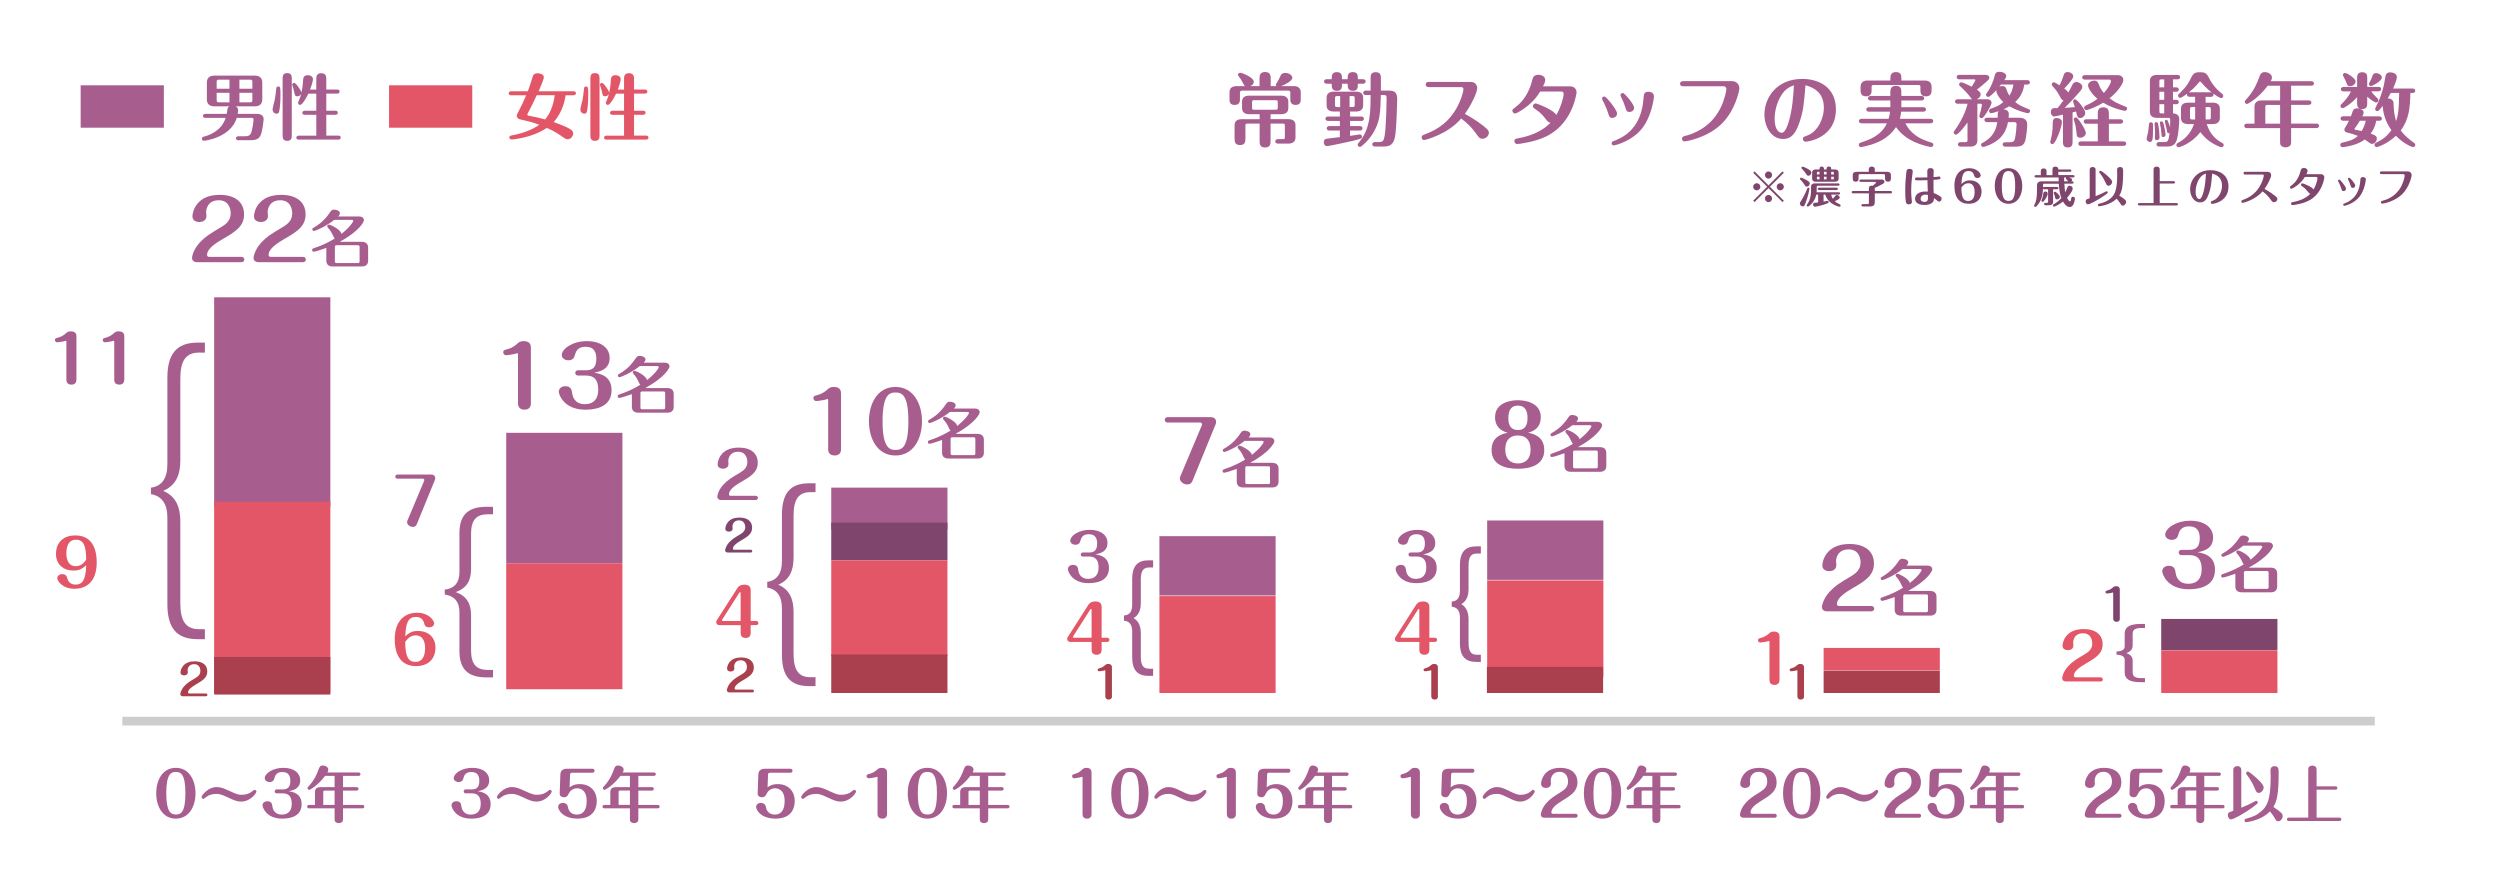 <?xml version="1.0" encoding="UTF-8"?>
<svg id="_レイヤー_1" data-name="レイヤー 1" xmlns="http://www.w3.org/2000/svg" viewBox="0 0 813 287">
  <defs>
    <style>
      .cls-1 {
        stroke-width: .71px;
      }

      .cls-1, .cls-2 {
        stroke: #a75e8e;
      }

      .cls-1, .cls-2, .cls-3 {
        stroke-miterlimit: 10;
      }

      .cls-1, .cls-2, .cls-4 {
        fill: #a75e8e;
      }

      .cls-2 {
        stroke-width: .5px;
      }

      .cls-3 {
        fill: none;
        stroke: #cdcdcd;
        stroke-width: 2.83px;
      }

      .cls-5 {
        fill: #aa404e;
      }

      .cls-6 {
        fill: #7f456c;
      }

      .cls-7 {
        fill: #e35668;
      }
    </style>
  </defs>
  <g>
    <path class="cls-4" d="M409.6,28.01v-2.48c0-.73,0-2.12,1.8-2.12s1.83,1.36,1.83,2.12v2.48h1.85c-.1-.1-.21-.23-.21-.42,0-.16.16-.39.5-.91.42-.65.6-1.02,1.1-2.12.31-.71.94-.84,1.54-.84,1.25,0,2.27.81,2.27,1.59,0,.91-2.19,2.19-3.66,2.69h4.08c1.33,0,2.3.58,2.3,1.99v2.12c0,.81,0,2.01-1.67,2.01s-1.72-1.28-1.72-1.96v-1.93c0-.47-.13-.76-.76-.76h-14.86c-.6,0-.76.26-.76.76v1.93c0,.65,0,1.96-1.7,1.96s-1.7-1.15-1.7-2.01v-2.12c0-1.54,1.15-1.99,2.3-1.99h2.82c-.34-.16-.42-.37-.99-1.44-.26-.52-.5-.89-1.23-1.88-.16-.21-.16-.26-.16-.37,0-.34.34-.65.78-.65.52,0,4.39,1.51,4.39,2.93,0,.65-.52,1.18-1.15,1.41h3ZM409.63,37.13h-3.42c-1.33,0-2.3-.55-2.3-1.99v-2.04c0-1.54,1.12-1.99,2.3-1.99h10.45c1.33,0,2.3.57,2.3,1.99v2.04c0,1.57-1.12,1.99-2.3,1.99h-3.47v1.62h5.8c1.33,0,2.3.55,2.3,1.99v3.97c0,1.54-1.15,1.99-2.3,1.99h-3.37c-.31,0-.89-.1-.89-.73s.6-.73.89-.73h1.54c.55,0,.68-.1.68-.68v-3.66c0-.52-.11-.71-.68-.71h-3.97v5.46c0,1.04,0,2.32-1.78,2.32s-1.78-1.23-1.78-2.32v-5.46h-3.94c-.58,0-.68.16-.68.71v4c0,1.04,0,2.27-1.75,2.27s-1.78-1.2-1.78-2.27v-4.15c0-1.57,1.15-1.99,2.3-1.99h5.85v-1.62ZM415.53,33.26c0-.52-.13-.68-.68-.68h-7c-.58,0-.68.16-.68.68v1.72c0,.55.1.71.68.71h7c.57,0,.68-.18.68-.71v-1.72Z"/>
    <path class="cls-4" d="M435.72,42.46h-3.37c-.31,0-.89-.1-.89-.73s.6-.73.89-.73h3.37v-1.67h-3.79c-.31,0-.89-.08-.89-.71s.6-.73.89-.73h3.79v-1.62h-2.01c-1.33,0-2.3-.55-2.3-1.99v-2.48c0-1.54,1.12-1.99,2.3-1.99h7.29c1.33,0,2.3.55,2.3,1.99v2.48c0,1.54-1.15,1.99-2.3,1.99h-1.96v1.62h3.63c.31,0,.86.08.86.73s-.58.71-.86.71h-3.63v1.67h3.16c.31,0,.89.1.89.73s-.6.73-.89.73h-3.16v1.72c.63-.1,3.03-.47,3.19-.47.37,0,.68.31.68.73,0,.57-.21.71-3.32,1.44-2.17.5-7.42,1.62-7.97,1.62-.84,0-1.12-.6-1.12-1.28,0-.57.26-.97.86-1.1.68-.13,3.74-.44,4.36-.52v-2.14ZM443.21,25.76c.31,0,.89.1.89.73s-.6.73-.89.73h-1.65v.44c0,.71,0,1.88-1.62,1.88s-1.67-1.28-1.67-1.88v-.44h-1.85c0,1.15,0,2.32-1.65,2.32s-1.7-1.12-1.7-2.32h-1.59c-.31,0-.89-.1-.89-.73s.6-.73.89-.73h1.59c0-1.15,0-2.3,1.67-2.3s1.67,1.12,1.67,2.3h1.85v-.44c0-.57,0-1.88,1.65-1.88s1.65,1.15,1.65,1.88v.44h1.65ZM435.82,31.25h-.97c-.57,0-.71.18-.71.71v2.17c0,.52.1.68.71.68h.97v-3.55ZM438.88,34.8h.99c.58,0,.68-.16.68-.68v-2.17c0-.52-.1-.71-.68-.71h-.99v3.55ZM444.21,30.91c-.31,0-.89-.08-.89-.71s.6-.73.89-.73h1.51v-3.94c0-.91,0-2.06,1.65-2.06s1.7,1.1,1.7,2.06v3.94h2.56c1.02,0,2.74,0,2.74,2.61,0,.05-.13,7.76-.58,11.52-.42,3.58-1.83,4.05-4.02,4.05h-2.61c-.29,0-.89-.08-.89-.73s.63-.73.89-.73h1.33c1.2,0,1.54-.44,1.8-2.04.52-3.21.63-11.31.63-12.28,0-.76-.16-.97-.89-.97h-.97c-.18,5.62-.29,7.89-1.75,10.95-1.04,2.17-2.66,4.23-4.57,5.72-.16.13-.34.21-.5.21-.37,0-.71-.31-.71-.73,0-.21.08-.37.52-.89,3.66-4.36,3.66-9.98,3.66-15.26h-1.51Z"/>
    <path class="cls-4" d="M464.65,28.32c-.29,0-.99,0-.99-.84s.71-.84.99-.84h13.74c1.33,0,2.01,1.1,2.01,1.99,0,1.36-1.85,5.38-4.02,8.41.94.5,3.55,1.93,6.11,3.97,1.41,1.12,1.7,1.57,1.7,2.12,0,1.04-.97,1.99-2.12,1.99-.86,0-1.12-.37-2.25-1.96-1.28-1.8-2.8-3.24-4.65-4.62-4.18,5.02-11.55,7-12.07,7-.42,0-.78-.37-.78-.86,0-.6.47-.76.71-.86,2.53-.97,7.24-2.74,10.55-8.49,1.59-2.77,2.33-5.51,2.33-6.32,0-.34-.18-.68-.68-.68h-10.58Z"/>
    <path class="cls-4" d="M500.88,29.76c-1.07,1.65-2.48,3.76-6.03,6.06-.52.34-1.75,1.1-2.17,1.1-.39,0-.86-.42-.86-.94,0-.37.11-.44.97-1.1.89-.68,3.92-2.95,5.33-8.23.37-1.33.39-1.41.6-1.7.37-.44.92-.63,1.54-.63,1.02,0,2.25.52,2.25,1.7,0,.73-.65,1.93-.73,2.06h8.88c1.38,0,2.04,1.02,2.04,1.99,0,.16-1.1,9.3-8.8,13.71-2.56,1.49-5.62,2.35-9.35,2.93-.68.1-.91.13-1.12.13-.73,0-.94-.63-.94-.94,0-.71.44-.81,1.38-.97,6.48-1.18,9.3-3.97,10.37-5.04-.65-.03-.81-.23-1.78-1.44-1.12-1.41-1.7-1.96-3.42-3.13-.29-.21-.52-.37-.52-.78,0-.52.44-.91.86-.91.5,0,6.3,2.32,6.69,3.79,1.49-2.3,2.43-5.93,2.43-6.79,0-.18,0-.86-.73-.86h-6.87Z"/>
    <path class="cls-4" d="M522.95,36.74c-.24-.78-.84-2.33-1.33-3.27-.26-.47-.65-1.23-.65-1.38,0-.44.42-.71.73-.71.44,0,1.33,1.1,1.91,1.78.81.99,2.25,2.93,2.25,3.74,0,1.02-.94,1.46-1.49,1.46-.94,0-1.1-.5-1.41-1.62ZM537.86,31.28c0,.81-.76,6.45-3.74,10.34-3.32,4.31-8.93,5.67-9.33,5.67-.37,0-.68-.31-.68-.71,0-.47.31-.6.55-.68,2.35-.89,9.12-3.4,9.82-13.98.08-1.28.16-2.09,1.67-2.09.34,0,1.7.18,1.7,1.44ZM528.43,34.54c-.39-1.25-.71-1.93-1.2-2.9-.24-.5-.26-.55-.26-.71,0-.39.39-.68.76-.68.42,0,1.38,1.18,1.85,1.72.76.94,1.83,2.33,1.83,3.08,0,.94-.94,1.36-1.36,1.36-1.04,0-1.15-.31-1.62-1.88Z"/>
    <path class="cls-4" d="M563.35,26.39c1.12,0,2.3.84,2.3,2.43,0,.39-1.23,7.11-5.93,11.6-4.57,4.36-11.23,5.56-11.89,5.56s-.84-.57-.84-.84c0-.68.6-.84.99-.94,1.83-.47,7.94-2.17,11.39-8.8,1.41-2.74,2.04-5.8,2.04-6.4s-.34-.94-.86-.94h-13.17c-1.02,0-1.02-.71-1.02-.81,0-.78.71-.86,1.02-.86h15.96Z"/>
    <path class="cls-4" d="M585.21,39.71c-1.15,3.42-2.51,5.49-5.33,5.49-3.81,0-6.09-3.94-6.09-7.97,0-5.43,3.97-11.57,12.3-11.57,5.7,0,10.95,2.95,10.95,9.9,0,9.4-9.3,10.53-9.85,10.53-.47,0-.89-.37-.89-.89,0-.63.26-.71,1.36-1.1,3.6-1.31,5.46-5.72,5.46-9.01,0-5.28-3.61-6.69-5.98-7.37-.52,6.3-.71,8.39-1.93,11.99ZM579.36,30.86c-1.67,2.59-2.25,5.59-2.25,7.78,0,3.89,1.67,4.55,2.3,4.55,1.15,0,1.96-2.53,2.25-3.5,1.28-4.13,1.52-8.75,1.72-11.96-1.31.52-2.69,1.07-4.02,3.13Z"/>
    <path class="cls-4" d="M605.42,40.1c-.31,0-.89-.1-.89-.73s.6-.73.89-.73h8.75c.34-1.2.42-1.8.47-2.32h-6.82c-.34,0-.89-.1-.89-.73s.58-.73.89-.73h6.92v-2.19h-6.37c-.31,0-.89-.1-.89-.73s.6-.73.89-.73h6.37v-1.02c0-.91,0-2.27,1.8-2.27s1.78,1.23,1.78,2.27v1.02h6.53c.31,0,.89.1.89.73s-.6.73-.89.73h-6.53v2.19h7.11c.31,0,.89.1.89.73s-.6.73-.89.73h-7.18c-.1,1.12-.29,1.85-.44,2.32h9.98c.34,0,.89.1.89.73s-.6.73-.89.73h-8.15c.71,1.33,2.3,4.41,7.97,6.11.78.24,1.12.31,1.12.86,0,.37-.31.73-.71.73-.37,0-2.19-.39-3.92-1.02-4.49-1.62-6.48-4.02-7.52-5.46-2.53,3.94-6.56,5.28-8.46,5.83-1.12.34-2.59.68-2.93.68-.37,0-.71-.29-.71-.71,0-.55.29-.65,1.1-.91,2.22-.76,6.16-2.04,8.04-6.11h-8.2ZM614.75,25.66c0-.86,0-2.22,1.8-2.22s1.78,1.23,1.78,2.22v.52h7.52c1.33,0,2.3.57,2.3,1.99v1.18c0,.57-.03,1.99-1.83,1.99s-1.8-1.36-1.8-1.99v-1.02c0-.52-.1-.68-.68-.68h-14.52c-.55,0-.68.16-.68.68v1.07c0,.52,0,1.93-1.78,1.93s-1.8-1.36-1.8-1.93v-1.23c0-1.54,1.15-1.99,2.3-1.99h7.39v-.52Z"/>
    <path class="cls-4" d="M645.35,24.33c.47,0,1.59,0,1.59.97,0,.26-.13.44-.31.65-.08.08-1.15,1.2-3.76,3.21,1.02.65,1.23,1.04,1.23,1.54,0,.71-.55,1.28-1.28,1.57h3.55c.68,0,1.28.5,1.28,1.15,0,.6-1.1,2.48-1.65,3.29-1.12,1.72-1.31,1.72-1.62,1.72-.42,0-.71-.37-.71-.73,0-.18.39-1.41.47-1.67.29-1.12.39-1.85.39-1.96s-.05-.34-.37-.34h-1.12v11.96c0,1.41-.97,1.99-2.3,1.99h-3.11c-.29,0-.89-.08-.89-.73s.57-.73.89-.73h1.49c.58,0,.71-.16.71-.68v-5.72c-.65.97-3,3.97-3.74,3.97-.37,0-.73-.29-.73-.73,0-.23.05-.31.24-.57,3.24-4.39,4.23-8.49,4.23-8.75h-3.16c-.29,0-.89-.08-.89-.73s.58-.73.89-.73h4.7c-.21-.1-.31-.26-.52-.55-.37-.5-1.18-1.59-2.82-3.13-.73-.68-.94-.81-.94-1.1,0-.39.31-.73.71-.73s2.38.86,3.4,1.41c.16-.29,1.2-1.91,1.2-2.09,0-.29-.29-.29-.37-.29h-4.83c-.29,0-.89-.08-.89-.73s.58-.73.89-.73h8.15ZM649.64,38.28c.03-.31.03-.65.03-1.2,0-.39.05-.68.31-.94-1.23.42-2.2.68-2.43.68-.37,0-.71-.29-.71-.73,0-.13.03-.52.5-.71,1.85-.68,2.79-1.02,4.15-2.19-1.7-1.57-2.3-3.11-2.3-3.61,0-.13.03-.21.05-.31-.6.65-2.06,2.25-2.66,2.25-.42,0-.73-.34-.73-.73,0-.18.16-.37.34-.63,1.1-1.49,1.99-3.58,2.51-5.62.1-.47.29-1.2,1.54-1.2.97,0,2.19.52,2.19,1.41,0,.34-.21.71-.6,1.31h7.39c.29,0,.89.08.89.73s-.57.71-.89.71h-.91c-.26,1.59-.84,3.79-2.98,5.67,1.28,1.07,2.3,1.49,4.34,2.3.37.16.52.34.52.63,0,.37-.31.71-.73.71-.21,0-2.79-.47-6.06-2.25-.84.5-1.36.76-1.88.99.73.03,1.75.37,1.75,1.62,0,.23-.03.76-.08,1.12h2.95c1.2,0,3.11,0,3.11,2.25,0,1.25-.26,3.45-.47,4.47-.42,2.25-1.28,2.69-3.58,2.69h-3.03c-.29,0-.89-.08-.89-.73s.58-.71.89-.71h1.38c1.2,0,1.46-.37,1.65-.94.34-1.12.6-4.23.6-4.91,0-.44-.29-.68-.68-.68h-2.12c-.26,1.44-.99,3.84-3,5.54-2.22,1.85-4.81,2.53-5.07,2.53-.37,0-.68-.34-.68-.73,0-.26.08-.42.5-.63,4.1-2.12,4.57-5.46,4.75-6.71h-3.27c-.29,0-.89-.08-.89-.73s.57-.71.89-.71h3.4ZM650.73,27.49c-.1.13-.5.6-.57.71.18-.08.44-.21.94-.21,1.1,0,1.28.57,1.54,1.46.18.55.47,1.12.81,1.65.76-1.2,1.04-1.99,1.31-3.61h-4.02Z"/>
    <path class="cls-4" d="M666.74,46.17c0-.1.39-1.65.5-2.25.29-1.59.29-2.72.31-3.84,0-.73.03-1.7,1.28-1.7.18,0,1.7.1,1.7,1.28s-.97,4.02-1.78,5.62c-.29.55-.81,1.59-1.33,1.59-.39,0-.68-.34-.68-.71ZM670.87,37.28c-.42.1-2.59.6-2.9.6-.55,0-1.04-.65-1.04-1.44,0-.63.31-1.04.63-1.18.21-.1.34-.1,1.57-.1.58-.73,1.1-1.38,1.91-2.56-.44-.08-.65-.29-.84-.65-.55-1.02-1.2-2.32-2.25-3.42-.65-.71-.71-.78-.71-1.07,0-.44.34-.71.65-.71s1.49.73,1.88.99c.63-1.2.97-2.19,1.36-3.37.1-.31.31-.94,1.28-.94.89,0,1.83.65,1.83,1.41,0,.81-1.93,2.9-2.95,3.94.52.39,1.1.89,1.31,1.31.42-.71.86-1.54,1.28-2.4.23-.47.5-1.02,1.36-1.02s1.93.71,1.93,1.59c0,.57-.44,1.1-1.15,1.93-1.46,1.7-3,3.34-4.6,4.89,1.72-.1,1.91-.1,3.34-.26-.08-.26-.6-1.52-.6-1.83s.24-.71.63-.71c.65,0,3.34,3.32,3.34,4.42,0,.94-.91,1.7-1.7,1.7s-.91-.42-1.31-2.14c-.16.03-.94.24-1.12.29v9.27c0,1.02,0,2.14-1.59,2.14s-1.54-1.18-1.54-2.09v-8.59ZM675.23,42.8c-.03-.42-.18-1.93-.63-3.24-.03-.08-.21-.65-.21-.73,0-.34.29-.65.68-.65.47,0,1.2,1.1,1.83,2.06.47.73,1.41,2.33,1.41,3.03,0,1.02-1.2,1.52-1.67,1.52-1.23,0-1.28-.5-1.41-1.99ZM685.81,45.98h4.73c.31,0,.89.1.89.73s-.6.73-.89.73h-13.77c-.29,0-.89-.08-.89-.73s.63-.73.89-.73h5.43v-5.75h-3.68c-.26,0-.89-.05-.89-.71s.63-.73.89-.73h3.68v-1.59c0-1.02,0-2.3,1.78-2.3s1.83,1.31,1.83,2.3v1.59h3.71c.31,0,.89.08.89.71s-.57.73-.89.73h-3.71v5.75ZM678.02,25.87c-.29,0-.89-.05-.89-.71s.63-.73.89-.73h10.61c1.31,0,1.88.78,1.88,1.57,0,.99-1.49,3.58-4.49,5.96,1.8,1.36,2.77,1.75,5.2,2.72.16.05.5.18.5.63,0,.42-.37.73-.71.73s-3.95-.76-7.05-2.64c-1.99,1.25-4.88,2.38-5.46,2.38-.47,0-.76-.34-.76-.71,0-.5.37-.65.68-.81,1.04-.47,2.25-1.02,3.68-2.14-1.72-1.36-3.06-3.4-3.06-4.36,0-1.07,1.28-1.54,2.01-1.54.99,0,1.23.55,1.7,1.75.31.84.91,1.7,1.44,2.27.94-1.04,2.3-2.98,2.3-3.89,0-.16-.1-.47-.5-.47h-7.97Z"/>
    <path class="cls-4" d="M700.09,40.16c.1.26.08,1.36.08,1.72,0,4-.29,4.28-1.02,4.28-.37,0-1.07-.29-1.07-1.1,0-.29.42-1.7.47-2.06.13-.73.23-2.01.31-2.64.03-.37.24-.6.63-.6.31,0,.52.18.6.39ZM703.83,46.19c1.1,0,1.38-.16,1.72-3-.08.08-.21.13-.37.13-.34,0-.39-.13-.6-1.33-.08-.44-.58-2.35-.58-2.51,0-.34.21-.52.5-.52.21,0,.31.08.42.29.34.71.63,1.57.78,2.14.03-.52.05-1.49.05-2.04,0-.86,0-1.02-.57-1.02h-3.74c-1.18,0-2.3-.44-2.3-1.99v-9.98c0-1.44.97-1.99,2.3-1.99h6.63c.29,0,.89.05.89.71s-.58.73-.89.73h-1.41v2.59h.99c.29,0,.89.08.89.73s-.58.71-.89.71h-.99v2.61h.99c.29,0,.89.08.89.73s-.58.71-.89.71h-.99v2.98c1.04,0,2.04.57,2.04,1.83,0,1.65-.31,5.2-.81,6.79-.65,2.17-2.25,2.17-3.53,2.17h-2.17c-.29,0-.89-.08-.89-.73s.58-.73.89-.73h1.62ZM700.82,42.95c0-.5-.05-1.33-.08-1.78,0-.13-.08-.71-.08-.86,0-.39.21-.6.6-.6.42,0,.52.34.65,1.04.24,1.28.37,3.34.37,3.92s-.39.91-.86.91c-.44,0-.65-.26-.65-.65,0-.31.05-1.7.05-1.99ZM703.8,28.4v-2.59h-.89c-.55,0-.68.18-.68.65v1.93h1.57ZM703.8,32.45v-2.61h-1.57v2.61h1.57ZM702.23,33.89v2.33c0,.5.13.65.68.65h.89v-2.98h-1.57ZM703.69,40.63c.31,1.18.55,2.66.55,3.16,0,.52-.39.78-.84.78-.39,0-.42-.18-.52-1.28-.1-1.07-.21-1.93-.37-2.64-.05-.23-.13-.55-.13-.71,0-.29.23-.47.55-.47.39,0,.52.26.76,1.15ZM713.86,31.48h-1.75c-.31,0-.89-.08-.89-.73,0-.1,0-.16.05-.29-.39.31-1.8,1.36-2.3,1.36-.26,0-.68-.24-.68-.73,0-.26.1-.37,1.04-1.28,1.91-1.88,2.46-2.98,3.42-4.91.71-1.41,1.75-1.41,2.72-1.41,1.38,0,2.06.18,2.79,1.65,1.51,3.08,3.53,4.7,4.34,5.33.31.23.39.5.39.71,0,.37-.24.71-.68.71-.47,0-2.04-1.07-2.56-1.46.05.13.08.24.08.34,0,.68-.65.73-.89.73h-1.67v1.88h2.33c1.33,0,2.3.55,2.3,1.99v2.98c0,1.54-1.12,1.99-2.3,1.99h-1.96c.86,2.72,2.53,4.86,4.96,6.09.24.13.55.29.55.73,0,.42-.34.73-.71.73-.31,0-1.44-.5-2.27-.94-2.61-1.41-3.92-3.11-4.62-4-3.03,3.97-6.97,4.94-7.08,4.94-.37,0-.71-.31-.71-.73,0-.44.31-.6.55-.73,3.13-1.57,4.54-4.23,5.17-6.09h-1.93c-1.33,0-2.3-.55-2.3-1.99v-2.98c0-1.57,1.12-1.99,2.3-1.99h2.3v-1.88ZM718.95,30.02c.08,0,.16,0,.29.03-.71-.55-1.8-1.41-3.37-3.24-.18-.21-.24-.29-.42-.29-.16,0-.21.08-.29.18-.26.34-1.28,1.67-3.34,3.34.11,0,.21-.03.29-.03h6.84ZM713.86,38.85v-4.05h-1.02c-.55,0-.65.18-.65.65v2.74c0,.5.13.65.65.65h1.02ZM717.28,34.8v4.05h1.02c.52,0,.65-.13.65-.65v-2.74c0-.47-.13-.65-.65-.65h-1.02Z"/>
    <path class="cls-4" d="M741.49,41.67h-10.76c-.31,0-.89-.08-.89-.73s.55-.73.89-.73h2.43v-5.56c0-1.41.97-1.99,2.3-1.99h6.03v-4.78h-4.02c-2.95,3.94-6.32,5.93-6.79,5.93-.29,0-.68-.29-.68-.71,0-.31.16-.47.63-.97,2.48-2.72,3.55-5.56,3.97-6.77.39-1.1.68-1.91,1.93-1.91.89,0,2.3.57,2.3,1.75,0,.47-.24.94-.39,1.2h13.14c.31,0,.91.08.91.73s-.57.73-.89.73h-6.53v4.78h5.7c.29,0,.89.1.89.73s-.57.73-.89.73h-5.7v6.09h8.18c.29,0,.89.08.89.73s-.58.73-.89.73h-8.18v4c0,1.1,0,1.49-.5,1.85-.39.31-.89.42-1.31.42-.63,0-1.25-.26-1.54-.68-.24-.34-.24-.52-.24-1.59v-4ZM741.49,34.12h-4.1c-.58,0-.71.16-.71.68v5.41h4.81v-6.09Z"/>
    <path class="cls-4" d="M764.52,37.83c.1-.26.5-1.51.63-1.8.29-.65.84-.81,1.38-.81.97,0,2.14.55,2.14,1.33,0,.42-.31,1.04-.44,1.28h5.46c.29,0,.89.08.89.73s-.58.71-.89.71h-.94c-.26,1.44-.81,2.85-1.8,4.18,1.49.52,1.99.81,1.99,1.59,0,.97-.76,1.75-1.54,1.75-.31,0-.6-.18-.73-.26-.23-.16-1.38-.99-1.67-1.18-.68.55-1.83,1.18-3.03,1.59-1.72.6-3.74.91-4.18.91-.42,0-.73-.31-.73-.73s.26-.65.63-.73c2.12-.5,3.66-.84,5.09-2.19-1.12-.47-1.93-.71-3.66-1.15-.58-.16-.73-.6-.73-.89,0-.26.11-.42.16-.52.52-.86.94-1.57,1.33-2.38h-1.83c-.31,0-.89-.05-.89-.73,0-.63.55-.71.89-.71h2.48ZM773.45,28.25c.31,0,.89.08.89.71s-.6.73-.89.73h-2.3c.44.71.6.89,2.12,2.43.13.13.18.34.18.5,0,.39-.34.71-.73.71-.37,0-1.65-.76-2.9-1.91v1.99c0,.89,0,2.06-1.62,2.06s-1.67-1.12-1.67-2.06v-1.85c-1.7,2.04-4.28,3.63-4.68,3.63-.42,0-.73-.34-.73-.73,0-.29.16-.47.31-.6.99-.91,2.38-2.51,3.11-4.15h-2.4c-.31,0-.89-.08-.89-.71s.6-.73.89-.73h4.39v-2.72c0-.89,0-2.06,1.65-2.06s1.65,1.12,1.65,2.06v2.72h3.63ZM764.21,28.04c-.68,0-.89-.26-1.25-1.36-.08-.21-.52-1.23-.81-1.72-.08-.1-.26-.44-.26-.55,0-.34.37-.68.73-.68.71,0,3.42,1.8,3.42,2.74,0,1.07-1.15,1.57-1.83,1.57ZM767.42,39.27c-.47.81-1.07,1.7-1.67,2.48-.03.03-.08.1-.08.18,0,.05.03.21.21.24.78.13,1.18.21,2.14.44.63-1.07,1.07-2.12,1.33-3.34h-1.93ZM770.37,27.28c0-.21.6-1.25.71-1.46s.47-1.2.55-1.41c.18-.44.63-.63,1.07-.63.86,0,1.88.65,1.88,1.44,0,1.23-3.27,2.79-3.47,2.79-.37,0-.73-.31-.73-.73ZM783.85,30.23c-.08,4.55-.39,8.57-3.13,12.2,1.46,1.96,3.34,3.32,4.28,4,.24.16.44.31.44.68,0,.44-.34.73-.73.73-.21,0-2.85-.89-5.56-3.68-2.9,2.74-6.03,3.68-6.24,3.68-.29,0-.71-.23-.71-.73,0-.31.16-.52.37-.63,2.27-1.18,3.21-1.67,5.12-4.13-1.96-2.77-2.77-5.72-2.82-7.92-.47.63-1.28,1.72-1.75,1.72s-.73-.39-.73-.71c0-.21.99-2.19,1.18-2.61.89-2.12,1.65-4.47,2.01-7,.24-1.49.34-2.3,1.72-2.3,1.02,0,2.17.5,2.17,1.52,0,.52-.39,1.91-1.25,3.74h6.32c.29,0,.89.08.89.73s-.57.71-.89.71h-.68ZM777.48,30.23c-.42.78-.6,1.1-1.02,1.8.86-.08,1.85.39,1.91,1.41.1,2.35.18,3.71.84,5.96.52-1.54.99-3.58.99-9.17h-2.72Z"/>
  </g>
  <g>
    <path class="cls-6" d="M570.58,65.72l-.45-.45,4.55-4.54-4.55-4.54.45-.45,4.54,4.55,4.54-4.55.45.45-4.55,4.54,4.55,4.54-.45.45-4.54-4.55-4.54,4.55ZM572.47,60.74c0,.63-.52,1.16-1.16,1.16s-1.18-.52-1.18-1.16.53-1.16,1.18-1.16,1.16.53,1.16,1.16ZM576.28,56.93c0,.62-.5,1.16-1.16,1.16s-1.16-.53-1.16-1.16.53-1.18,1.16-1.18,1.16.53,1.16,1.18ZM576.28,64.55c0,.63-.5,1.18-1.16,1.18s-1.16-.53-1.16-1.18.53-1.16,1.16-1.16,1.16.53,1.16,1.16ZM580.11,60.74c0,.63-.52,1.16-1.18,1.16s-1.16-.52-1.16-1.16.53-1.16,1.16-1.16,1.18.53,1.18,1.16Z"/>
    <path class="cls-6" d="M588.45,61.39c0,.15-.5,2.58-1.29,4.66-.31.8-.48,1.08-.9,1.08-.5,0-.95-.49-.95-.97,0-.2.04-.28.46-.94.29-.46,1.12-1.78,1.95-3.88.04-.13.11-.31.32-.31.36,0,.41.28.41.35ZM587.56,60.69c-.36,0-.49-.18-.78-.66-.53-.84-.97-1.27-1.3-1.64-.07-.08-.13-.13-.13-.25,0-.18.15-.36.36-.36.13,0,.84.25,1.6.69,1.15.64,1.23.85,1.23,1.19,0,.53-.49,1.04-.98,1.04ZM588.11,57.15c-.42,0-.56-.24-.95-.88-.06-.08-.38-.59-1.23-1.44-.06-.06-.11-.11-.11-.25,0-.2.17-.39.39-.39.14,0,.91.28,1.65.71,1,.57,1.19.83,1.19,1.22,0,.5-.43,1.04-.94,1.04ZM588.96,60.69c0-.83.6-1.06,1.23-1.06h7.56c.17,0,.48.06.48.39s-.32.39-.48.39h-6.47c-.41,0-.49.08-.49.53v.99c0,.14-.01.45-.01.59h7.14c.17,0,.48.04.48.38s-.32.39-.48.39h-2.42c.15.67.38,1.06.56,1.36.15-.14.7-.84.81-.98.13-.15.24-.27.5-.27.45,0,.91.42.91.83,0,.52-.94.9-1.62,1.18.5.48.94.7,1.7,1.08.07.04.22.14.22.36,0,.21-.17.38-.38.38s-1.58-.39-2.67-1.19c-1.11-.8-1.68-1.88-1.96-2.75h-.55v2.28c.15-.03,1.18-.25,1.26-.25.2,0,.39.15.39.39,0,.21-.11.31-.21.35-1.32.63-3.96,1.18-4.26,1.18-.21,0-.59-.21-.59-.74,0-.28.18-.49.39-.55.2-.04,1.08-.08,1.26-.11v-2.55h-.6c-.5,2.48-2.42,3.89-2.73,3.89-.21,0-.39-.15-.39-.39,0-.11.01-.13.15-.34,1.12-1.6,1.26-3.14,1.26-4.72v-1.05ZM593.15,55.1h.84c0-.35,0-.94.76-.94s.76.59.76.94h1.18c.71,0,1.23.29,1.23,1.06v1.89c0,.84-.62,1.06-1.23,1.06h-6.15c-.71,0-1.23-.29-1.23-1.06v-1.89c0-.83.6-1.06,1.23-1.06h1.16c0-.38,0-.94.73-.94.62,0,.73.46.73.77v.17ZM591.7,56.74v-.87h-.49c-.28,0-.35.1-.35.36v.5h.84ZM590.86,57.47v.52c0,.27.07.36.35.36h.49v-.88h-.84ZM591.61,61.81c-.17,0-.48-.06-.48-.39s.32-.39.48-.39h5.59c.17,0,.48.06.48.39s-.32.39-.48.39h-5.59ZM593.99,56.74v-.87h-.84v.87h.84ZM593.15,57.47v.88h.84v-.88h-.84ZM596.36,56.74v-.5c0-.27-.06-.36-.35-.36h-.5v.87h.85ZM595.51,57.47v.88h.5c.29,0,.35-.1.35-.36v-.52h-.85Z"/>
    <path class="cls-6" d="M602.64,62.89c-.18,0-.48-.04-.48-.38s.31-.39.48-.39h5.11v-.59c0-.43,0-1.16.97-1.16.14,0,.22.03.31.04.28-.24,1.05-.87,1.05-1.01,0-.07-.04-.25-.28-.25h-4.66c-.17,0-.48-.04-.48-.38,0-.36.32-.39.48-.39h6.85c.71,0,.83.52.83.71,0,.38-.25.56-.69.8-.81.43-1.62.85-2.46,1.21.01.11.01.14.01.43v.59h5.13c.17,0,.48.04.48.39s-.32.38-.48.38h-5.13v2.91c0,.74-.36,1.34-1.46,1.34h-2.41c-.17,0-.48-.04-.48-.39s.32-.38.48-.38h1.54c.34,0,.41-.15.41-.42v-3.07h-5.11ZM607.74,54.94c0-.52.52-.78.99-.78.53,0,.95.38.95.76v.95h4.01c.71,0,1.23.29,1.23,1.06v.94c0,.53,0,1.22-.94,1.22s-.97-.7-.97-1.22v-.81c0-.27-.08-.42-.41-.42h-7.77c-.32,0-.41.15-.41.42v.81c0,.49,0,1.22-.95,1.22s-.95-.66-.95-1.22v-.94c0-.83.6-1.06,1.23-1.06h3.98v-.92Z"/>
    <path class="cls-6" d="M622.03,55.76c0,.14-.29,2.34-.34,2.79-.06.62-.17,1.84-.17,3.38,0,.76.03,1.58.1,2.31.06.48.14,1.29.14,1.4,0,.63-.5.81-1.13.81-.48,0-.79-.35-.85-.85-.18-1.22-.2-3.17-.2-3.66,0-.59,0-2.41.28-5.13.15-1.54.2-1.89,1.13-1.89.08,0,1.04,0,1.04.84ZM629.82,57.5c.25-.03.69-.1.8-.1.17,0,.42.13.42.46,0,.48-.2.49-2.27.63-.01,2.66,0,3.14.07,4.27.64.25,1.09.48,1.7.84.62.36.87.56.87.98,0,.39-.25.98-.81.98-.31,0-.43-.11-.95-.57-.36-.32-.41-.36-.69-.57-.04.56-.08.87-.39,1.27-.66.87-2.1.98-2.69.98-.99,0-3.1-.22-3.1-2.04,0-1.43,1.33-2.35,3.42-2.35.24,0,.53.01.71.04-.07-1.41-.08-2.23-.11-3.73-.56.01-1.85.06-2.34.06s-1.32,0-1.42-.04c-.2-.07-.28-.25-.28-.43,0-.29.2-.46.48-.46.21,0,1.13.01,1.33.01.5,0,1.05-.01,2.21-.04,0-.29-.03-1.61-.03-1.88,0-.59.14-1.13,1.01-1.13,1.08,0,1.08.67,1.08,1.05,0,.11-.06,1.57-.06,1.86.27-.01.77-.06,1.04-.08ZM626.24,63.3c-1.34,0-1.65.8-1.65,1.34,0,1.01,1.08,1.01,1.27,1.01,1.01,0,1.11-.7,1.11-1.19,0-.17-.03-.97-.03-1.05-.17-.06-.48-.11-.7-.11Z"/>
    <path class="cls-6" d="M640.56,58.65c2.4,0,3.85,1.46,3.85,3.64,0,1.81-1.01,3.98-4.23,3.98-2.76,0-4.61-1.76-4.61-5.87s2.33-5.7,4.85-5.7,3.71,1.65,3.71,2.31c0,.5-.48.87-1.06.87-.87,0-1.01-.52-1.12-.95-.17-.63-.63-1.32-1.78-1.32-1.61,0-2.2,1.26-2.3,4.22,1.01-.97,1.77-1.18,2.69-1.18ZM640.05,65.36c1.74,0,2.1-1.62,2.1-3,0-.39,0-2.76-2.04-2.76-1.19,0-1.83.83-2.27,1.42.03,3.18.66,4.34,2.21,4.34Z"/>
    <path class="cls-6" d="M657.64,60.48c0,3-1.47,5.79-4.48,5.79s-4.47-2.8-4.47-5.79,1.44-5.79,4.47-5.79,4.48,2.83,4.48,5.79ZM650.98,60.48c0,4.33,1.08,4.85,2.17,4.85s2.19-.38,2.19-4.85-1.09-4.85-2.19-4.85c-1.01,0-2.17.36-2.17,4.85Z"/>
    <path class="cls-6" d="M664.8,59.73c-.32,0-.41.14-.41.41v.9c.1-.22.25-.25.45-.25h4.08c.18,0,.48.06.48.39s-.31.38-.48.38h-1.26v4.13c0,.83-.6,1.06-1.23,1.06h-1.23c-.15,0-.48-.04-.48-.39s.34-.39.48-.39h.46c.34,0,.38-.14.38-.36v-4.05h-1.19c-.15,0-.36,0-.46-.27-.08,2.23-.5,3.82-1.67,5.27-.25.31-.62.74-.85.74-.21,0-.39-.17-.39-.39,0-.06.01-.11.07-.21.67-1.23.88-2.48.88-4.99v-1.4c0-.74.36-1.34,1.46-1.34h5.6s-.01-1.05-.03-1.25h-7.35c-.14,0-.48-.03-.48-.38s.34-.39.48-.39h1.56v-1.18c0-.28,0-.99.92-.99s.95.7.95.99v1.18h1.92v-1.65c0-.43,0-1.11.94-1.11.15,0,.97,0,.98.92h3.75c.18,0,.48.06.48.39s-.31.38-.48.38h-3.75v1.06h4.79c.17,0,.48.04.48.38s-.32.39-.48.39h-1.33c.28.1,1.04.35,1.04.77,0,.28-.22.41-.34.48h.34c.17,0,.46.04.46.38s-.31.39-.46.39h-2.55c.11,1.82.17,2.24.31,2.83.18-.35.32-.7.67-1.62.11-.32.36-.55.73-.55.6,0,1.02.53,1.02.98,0,.42-.71,1.72-1.85,2.96.55,1.16.92,1.16.95,1.16.17,0,.25-.17.34-.67.1-.59.14-.83.6-.83.35,0,.67.18.67.55,0,.42-.15,1.09-.35,1.6-.2.52-.56,1.18-1.36,1.18-1.04,0-1.79-1.12-2.16-1.78-1.25.99-2.69,1.67-2.89,1.67-.22,0-.39-.18-.39-.39,0-.22.14-.31.22-.36,1.25-.73,1.96-1.46,2.52-2.06-.45-1.15-.7-2.33-.84-4.65h-4.72ZM664.55,65.5c-.08.1-.17.14-.28.14-.21,0-.39-.15-.39-.39,0-.08.35-.99.39-1.19.1-.45.2-1.09.24-1.29.06-.32.34-.49.66-.49s.74.2.74.63c0,.99-1.01,2.23-1.36,2.59ZM668.91,64.84c-.38,0-.53-.22-.62-.74-.07-.41-.21-.83-.38-1.2-.03-.06-.04-.11-.04-.17,0-.21.17-.39.39-.39.35,0,1.61,1.19,1.61,1.67,0,.52-.57.84-.97.84ZM671.26,57.71c.01,1.04.01,1.15.01,1.25h1.27c-.08-.08-.39-.52-.48-.6-.14-.17-.25-.31-.25-.41s.03-.2.08-.24h-.64Z"/>
    <path class="cls-6" d="M679.57,55.06c0-.38.41-.76.95-.76.59,0,.97.39.97.77v8.71c1.12-.42,2.23-.91,3.29-1.47.15-.08.2-.1.28-.1.2,0,.39.14.39.39,0,.2-.36.46-.8.77-2.34,1.69-5.07,3.07-5.62,3.07s-.77-.57-.77-.98.22-.59.31-.63c.06-.04.88-.32,1-.36v-9.41ZM690.88,64.78c.36.31.53.5.53.9,0,.56-.46,1.19-1.08,1.19-.41,0-.53-.22-.77-.63-.07-.11-.48-.8-1.21-1.62-1.15,1.09-2.59,1.78-4.12,2.17-.84.21-1.53.29-1.61.29-.21,0-.38-.17-.38-.39,0-.31.24-.36.35-.41,1.65-.42,2.59-.77,3.71-1.72,1.29-1.09,2.21-2.44,2.21-7.72,0-.22-.04-1.33-.04-1.58,0-.94.84-.94.97-.94,1,0,1,.67,1,1.61,0,4.82-.46,6.43-1.26,7.68.43.27,1.29.84,1.69,1.18ZM685.68,60.41c-.49,0-.6-.25-.91-.94-.35-.8-.9-1.85-1.65-2.82-.42-.52-.46-.57-.46-.7,0-.22.18-.42.41-.42.25,0,1.28.81,1.6,1.08.9.73,2.2,1.89,2.2,2.52,0,.69-.62,1.27-1.18,1.27Z"/>
    <path class="cls-6" d="M702.34,58.91h4.5c.15,0,.48.04.48.39s-.31.38-.48.38h-4.5v6.36h5.45c.15,0,.48.03.48.38s-.31.39-.48.39h-12.07c-.17,0-.48-.04-.48-.39s.29-.38.48-.38h4.62v-10.59c0-.62,0-.84.27-1.04.22-.17.5-.22.74-.22.39,0,.74.2.84.35.14.2.15.27.15.91v3.46Z"/>
    <path class="cls-6" d="M718.35,62.88c-.62,1.83-1.34,2.94-2.86,2.94-2.05,0-3.26-2.11-3.26-4.27,0-2.91,2.13-6.21,6.6-6.21,3.05,0,5.87,1.58,5.87,5.31,0,5.04-4.99,5.65-5.28,5.65-.25,0-.48-.2-.48-.48,0-.34.14-.38.73-.59,1.93-.7,2.93-3.07,2.93-4.83,0-2.83-1.93-3.59-3.21-3.95-.28,3.38-.38,4.5-1.04,6.43ZM715.22,58.13c-.9,1.39-1.21,3-1.21,4.17,0,2.09.9,2.44,1.23,2.44.62,0,1.05-1.36,1.21-1.88.69-2.21.81-4.69.92-6.42-.7.28-1.44.57-2.16,1.68Z"/>
    <path class="cls-6" d="M730.13,56.77c-.15,0-.53,0-.53-.45s.38-.45.53-.45h7.37c.71,0,1.08.59,1.08,1.06,0,.73-1,2.89-2.16,4.51.5.27,1.91,1.04,3.28,2.13.76.6.91.84.91,1.13,0,.56-.52,1.06-1.13,1.06-.46,0-.6-.2-1.21-1.05-.69-.97-1.5-1.74-2.49-2.48-2.24,2.69-6.19,3.75-6.47,3.75-.22,0-.42-.2-.42-.46,0-.32.25-.41.38-.46,1.36-.52,3.88-1.47,5.66-4.55.85-1.48,1.25-2.96,1.25-3.39,0-.18-.1-.36-.36-.36h-5.67Z"/>
    <path class="cls-6" d="M749.55,57.54c-.57.88-1.33,2.02-3.24,3.25-.28.18-.94.59-1.16.59-.21,0-.46-.22-.46-.5,0-.2.06-.24.52-.59.48-.36,2.1-1.58,2.86-4.41.2-.71.21-.76.32-.91.2-.24.49-.34.83-.34.55,0,1.2.28,1.2.91,0,.39-.35,1.04-.39,1.11h4.76c.74,0,1.09.55,1.09,1.06,0,.08-.59,4.99-4.72,7.35-1.37.8-3.01,1.26-5.01,1.57-.36.06-.49.07-.6.07-.39,0-.5-.34-.5-.5,0-.38.24-.43.74-.52,3.47-.63,4.99-2.13,5.56-2.7-.35-.01-.43-.13-.95-.77-.6-.76-.91-1.05-1.83-1.68-.15-.11-.28-.2-.28-.42,0-.28.24-.49.46-.49.27,0,3.38,1.25,3.59,2.03.8-1.23,1.3-3.18,1.3-3.64,0-.1,0-.46-.39-.46h-3.68Z"/>
    <path class="cls-6" d="M761.38,61.28c-.13-.42-.45-1.25-.71-1.75-.14-.25-.35-.66-.35-.74,0-.24.22-.38.39-.38.24,0,.71.59,1.02.95.43.53,1.2,1.57,1.2,2,0,.55-.5.78-.8.78-.5,0-.59-.27-.76-.87ZM769.37,58.35c0,.43-.41,3.46-2,5.55-1.78,2.31-4.79,3.04-5,3.04-.2,0-.36-.17-.36-.38,0-.25.17-.32.29-.36,1.26-.48,4.89-1.82,5.27-7.49.04-.69.08-1.12.9-1.12.18,0,.91.1.91.77ZM764.32,60.1c-.21-.67-.38-1.04-.64-1.56-.13-.27-.14-.29-.14-.38,0-.21.21-.36.41-.36.22,0,.74.63,1,.92.41.5.98,1.25.98,1.65,0,.5-.5.73-.73.73-.56,0-.62-.17-.87-1.01Z"/>
    <path class="cls-6" d="M783.04,55.73c.6,0,1.23.45,1.23,1.3,0,.21-.66,3.81-3.18,6.22-2.45,2.34-6.02,2.98-6.37,2.98s-.45-.31-.45-.45c0-.36.32-.45.53-.5.98-.25,4.26-1.16,6.11-4.72.76-1.47,1.09-3.11,1.09-3.43s-.18-.5-.46-.5h-7.06c-.55,0-.55-.38-.55-.43,0-.42.38-.46.55-.46h8.56Z"/>
  </g>
  <g>
    <path class="cls-4" d="M63.58,257.96c0,4.28-2.1,8.26-6.4,8.26s-6.38-4-6.38-8.26,2.06-8.26,6.38-8.26,6.4,4.04,6.4,8.26ZM54.07,257.96c0,6.18,1.54,6.92,3.1,6.92s3.12-.54,3.12-6.92-1.56-6.92-3.12-6.92c-1.44,0-3.1.52-3.1,6.92Z"/>
    <path class="cls-4" d="M74.59,257.2c2.6,1.22,3.1,1.26,4,1.26,1.68,0,2.72-.56,3.3-1.02.64-.52.72-.58.92-.58.34,0,.58.28.58.54,0,.5-1.9,3.28-5,3.28-1.14,0-2.12-.34-4.06-1.26-2.58-1.22-3.12-1.24-3.98-1.24-1.18,0-2.36.28-3.3,1.02-.66.52-.72.58-.92.58-.34,0-.58-.28-.58-.54,0-.7,2.22-3.28,4.8-3.28,1.3,0,2.08.24,4.24,1.24Z"/>
    <path class="cls-4" d="M89.99,258c-.42,0-.66-.32-.66-.64s.24-.64.66-.64h1.98c1.52,0,2.44-.7,2.44-2.76,0-1.48-.44-2.9-2.58-2.9-.72,0-2.1.14-2.52,1.78-.18.66-.38,1.48-1.66,1.48-.82,0-1.56-.54-1.56-1.26,0-1.48,2.54-3.36,6.04-3.36s5.5,1.7,5.5,4.04c0,2.84-2.46,3.3-3.74,3.56,1.34.22,4.2.74,4.2,4.22,0,4.5-4.74,4.7-6.36,4.7-5.06,0-6.36-3.58-6.36-4.32,0-.88.78-1.34,1.56-1.34,1.4,0,1.54.92,1.66,1.7.06.42.38,2.64,3.04,2.64,3.22,0,3.24-2.82,3.24-3.56,0-2.4-1.08-3.34-2.9-3.34h-1.98Z"/>
    <path class="cls-4" d="M108.81,262.88h-8.24c-.24,0-.68-.06-.68-.56s.42-.56.68-.56h1.86v-4.26c0-1.08.74-1.52,1.76-1.52h4.62v-3.66h-3.08c-2.26,3.02-4.84,4.54-5.2,4.54-.22,0-.52-.22-.52-.54,0-.24.12-.36.48-.74,1.9-2.08,2.72-4.26,3.04-5.18.3-.84.52-1.46,1.48-1.46.68,0,1.76.44,1.76,1.34,0,.36-.18.72-.3.92h10.06c.24,0,.7.06.7.56s-.44.56-.68.56h-5v3.66h4.36c.22,0,.68.08.68.56s-.44.56-.68.56h-4.36v4.66h6.26c.22,0,.68.06.68.56s-.44.56-.68.56h-6.26v3.06c0,.84,0,1.14-.38,1.42-.3.24-.68.32-1,.32-.48,0-.96-.2-1.18-.52-.18-.26-.18-.4-.18-1.22v-3.06ZM108.81,257.1h-3.14c-.44,0-.54.12-.54.52v4.14h3.68v-4.66Z"/>
  </g>
  <g>
    <path class="cls-4" d="M151.45,258c-.42,0-.66-.32-.66-.64s.24-.64.66-.64h1.98c1.52,0,2.44-.7,2.44-2.76,0-1.48-.44-2.9-2.58-2.9-.72,0-2.1.14-2.52,1.78-.18.66-.38,1.48-1.66,1.48-.82,0-1.56-.54-1.56-1.26,0-1.48,2.54-3.36,6.04-3.36s5.5,1.7,5.5,4.04c0,2.84-2.46,3.3-3.74,3.56,1.34.22,4.2.74,4.2,4.22,0,4.5-4.74,4.7-6.36,4.7-5.06,0-6.36-3.58-6.36-4.32,0-.88.78-1.34,1.56-1.34,1.4,0,1.54.92,1.66,1.7.06.42.38,2.64,3.04,2.64,3.22,0,3.24-2.82,3.24-3.56,0-2.4-1.08-3.34-2.9-3.34h-1.98Z"/>
    <path class="cls-4" d="M170.63,257.2c2.6,1.22,3.1,1.26,4,1.26,1.68,0,2.72-.56,3.3-1.02.64-.52.72-.58.92-.58.34,0,.58.28.58.54,0,.5-1.9,3.28-5,3.28-1.14,0-2.12-.34-4.06-1.26-2.58-1.22-3.12-1.24-3.98-1.24-1.18,0-2.36.28-3.3,1.02-.66.52-.72.58-.92.58-.34,0-.58-.28-.58-.54,0-.7,2.22-3.28,4.8-3.28,1.3,0,2.08.24,4.24,1.24Z"/>
    <path class="cls-4" d="M182.23,251.83c.02-.68.32-1.84,2.16-1.84h8.3c.42,0,.66.34.66.64,0,.32-.24.66-.66.66h-6.64c-.4,0-.64.18-.66.58l-.16,4.16c.7-.48,1.54-1.04,3.34-1.04,3.4,0,5.5,2.32,5.5,5.5,0,1.84-.66,5.72-6.24,5.72-4.8,0-6.32-2.8-6.32-3.82,0-.82.78-1.3,1.54-1.3.88,0,1.48.56,1.56,1.02.12.7.48,2.78,2.98,2.78,3.12,0,3.2-3.38,3.2-4.48,0-2.98-1.54-4.06-3.1-4.06s-2.4,1.04-2.72,1.7c-.36.7-.62,1.22-1.58,1.22-.38,0-1.42-.18-1.38-1.24l.22-6.2Z"/>
    <path class="cls-4" d="M204.85,262.88h-8.24c-.24,0-.68-.06-.68-.56s.42-.56.68-.56h1.86v-4.26c0-1.08.74-1.52,1.76-1.52h4.62v-3.66h-3.08c-2.26,3.02-4.84,4.54-5.2,4.54-.22,0-.52-.22-.52-.54,0-.24.12-.36.48-.74,1.9-2.08,2.72-4.26,3.04-5.18.3-.84.52-1.46,1.48-1.46.68,0,1.76.44,1.76,1.34,0,.36-.18.72-.3.92h10.06c.24,0,.7.06.7.56s-.44.56-.68.56h-5v3.66h4.36c.22,0,.68.08.68.56s-.44.56-.68.56h-4.36v4.66h6.26c.22,0,.68.06.68.56s-.44.56-.68.56h-6.26v3.06c0,.84,0,1.14-.38,1.42-.3.24-.68.32-1,.32-.48,0-.96-.2-1.18-.52-.18-.26-.18-.4-.18-1.22v-3.06ZM204.85,257.09h-3.14c-.44,0-.54.12-.54.52v4.14h3.68v-4.66Z"/>
  </g>
  <g>
    <path class="cls-4" d="M246.61,251.83c.02-.68.32-1.84,2.16-1.84h8.3c.42,0,.66.34.66.64,0,.32-.24.66-.66.66h-6.64c-.4,0-.64.18-.66.58l-.16,4.16c.7-.48,1.54-1.04,3.34-1.04,3.4,0,5.5,2.32,5.5,5.5,0,1.84-.66,5.72-6.24,5.72-4.8,0-6.32-2.8-6.32-3.82,0-.82.78-1.3,1.54-1.3.88,0,1.48.56,1.56,1.02.12.7.48,2.78,2.98,2.78,3.12,0,3.2-3.38,3.2-4.48,0-2.98-1.54-4.06-3.1-4.06s-2.4,1.04-2.72,1.7c-.36.7-.62,1.22-1.58,1.22-.38,0-1.42-.18-1.38-1.24l.22-6.2Z"/>
    <path class="cls-4" d="M269.59,257.2c2.6,1.22,3.1,1.26,4,1.26,1.68,0,2.72-.56,3.3-1.02.64-.52.72-.58.92-.58.34,0,.58.28.58.54,0,.5-1.9,3.28-5,3.28-1.14,0-2.12-.34-4.06-1.26-2.58-1.22-3.12-1.24-3.98-1.24-1.18,0-2.36.28-3.3,1.02-.66.52-.72.58-.92.58-.34,0-.58-.28-.58-.54,0-.7,2.22-3.28,4.8-3.28,1.3,0,2.08.24,4.24,1.24Z"/>
    <path class="cls-4" d="M288.47,264.72c0,1.5-1.32,1.5-1.54,1.5-1,0-1.56-.54-1.56-1.5v-11.82c0-.1,0-.28-.16-.28-.02,0-.7.18-.84.22-.82.18-1.76.26-1.88.26-.36,0-.68-.3-.68-.7,0-.5.26-.56,1.02-.76,1.28-.34,2-1,2.32-1.28.4-.36.72-.66,1.56-.66,1.76,0,1.76,1.14,1.76,1.68v13.34Z"/>
    <path class="cls-4" d="M307.97,257.96c0,4.28-2.1,8.26-6.4,8.26s-6.38-4-6.38-8.26,2.06-8.26,6.38-8.26,6.4,4.04,6.4,8.26ZM298.47,257.96c0,6.18,1.54,6.92,3.1,6.92s3.12-.54,3.12-6.92-1.56-6.92-3.12-6.92c-1.44,0-3.1.52-3.1,6.92Z"/>
    <path class="cls-4" d="M318.63,262.88h-8.24c-.24,0-.68-.06-.68-.56s.42-.56.68-.56h1.86v-4.26c0-1.08.74-1.52,1.76-1.52h4.62v-3.66h-3.08c-2.26,3.02-4.84,4.54-5.2,4.54-.22,0-.52-.22-.52-.54,0-.24.12-.36.48-.74,1.9-2.08,2.72-4.26,3.04-5.18.3-.84.52-1.46,1.48-1.46.68,0,1.76.44,1.76,1.34,0,.36-.18.72-.3.92h10.06c.24,0,.7.06.7.56s-.44.56-.68.56h-5v3.66h4.36c.22,0,.68.08.68.56s-.44.56-.68.56h-4.36v4.66h6.26c.22,0,.68.06.68.56s-.44.56-.68.56h-6.26v3.06c0,.84,0,1.14-.38,1.42-.3.24-.68.32-1,.32-.48,0-.96-.2-1.18-.52-.18-.26-.18-.4-.18-1.22v-3.06ZM318.63,257.1h-3.14c-.44,0-.54.12-.54.52v4.14h3.68v-4.66Z"/>
  </g>
  <g>
    <path class="cls-4" d="M354.98,264.72c0,1.5-1.25,1.5-1.46,1.5-.95,0-1.48-.54-1.48-1.5v-11.82c0-.1,0-.28-.15-.28-.02,0-.67.18-.8.22-.78.18-1.67.26-1.79.26-.34,0-.65-.3-.65-.7,0-.5.25-.56.97-.76,1.22-.34,1.9-1,2.2-1.28.38-.36.68-.66,1.48-.66,1.67,0,1.67,1.14,1.67,1.68v13.34Z"/>
    <path class="cls-4" d="M373.51,257.96c0,4.28-1.99,8.26-6.08,8.26s-6.06-4-6.06-8.26,1.96-8.26,6.06-8.26,6.08,4.04,6.08,8.26ZM364.48,257.96c0,6.18,1.46,6.92,2.94,6.92s2.96-.54,2.96-6.92-1.48-6.92-2.96-6.92c-1.37,0-2.94.52-2.94,6.92Z"/>
    <path class="cls-4" d="M383.98,257.2c2.47,1.22,2.94,1.26,3.8,1.26,1.6,0,2.58-.56,3.13-1.02.61-.52.68-.58.87-.58.32,0,.55.28.55.54,0,.5-1.8,3.28-4.75,3.28-1.08,0-2.01-.34-3.86-1.26-2.45-1.22-2.96-1.24-3.78-1.24-1.12,0-2.24.28-3.13,1.02-.63.52-.68.58-.87.58-.32,0-.55-.28-.55-.54,0-.7,2.11-3.28,4.56-3.28,1.23,0,1.98.24,4.03,1.24Z"/>
    <path class="cls-4" d="M401.91,264.72c0,1.5-1.25,1.5-1.46,1.5-.95,0-1.48-.54-1.48-1.5v-11.82c0-.1,0-.28-.15-.28-.02,0-.67.18-.8.22-.78.18-1.67.26-1.79.26-.34,0-.65-.3-.65-.7,0-.5.25-.56.97-.76,1.22-.34,1.9-1,2.2-1.28.38-.36.68-.66,1.48-.66,1.67,0,1.67,1.14,1.67,1.68v13.34Z"/>
    <path class="cls-4" d="M409.08,251.83c.02-.68.3-1.84,2.05-1.84h7.88c.4,0,.63.34.63.64,0,.32-.23.66-.63.66h-6.31c-.38,0-.61.18-.63.58l-.15,4.16c.67-.48,1.46-1.04,3.17-1.04,3.23,0,5.22,2.32,5.22,5.5,0,1.84-.63,5.72-5.93,5.72-4.56,0-6-2.8-6-3.82,0-.82.74-1.3,1.46-1.3.83,0,1.41.56,1.48,1.02.11.7.46,2.78,2.83,2.78,2.96,0,3.04-3.38,3.04-4.48,0-2.98-1.46-4.06-2.94-4.06s-2.28,1.04-2.58,1.7c-.34.7-.59,1.22-1.5,1.22-.36,0-1.35-.18-1.31-1.24l.21-6.2Z"/>
    <path class="cls-4" d="M430.56,262.88h-7.83c-.23,0-.65-.06-.65-.56s.4-.56.65-.56h1.77v-4.26c0-1.08.7-1.52,1.67-1.52h4.39v-3.66h-2.93c-2.15,3.02-4.6,4.54-4.94,4.54-.21,0-.49-.22-.49-.54,0-.24.11-.36.46-.74,1.8-2.08,2.58-4.26,2.89-5.18.29-.84.49-1.46,1.41-1.46.65,0,1.67.44,1.67,1.34,0,.36-.17.72-.28.92h9.56c.23,0,.66.06.66.56s-.42.56-.65.56h-4.75v3.66h4.14c.21,0,.65.08.65.56s-.42.56-.65.56h-4.14v4.66h5.95c.21,0,.65.06.65.56s-.42.56-.65.56h-5.95v3.06c0,.84,0,1.14-.36,1.42-.29.24-.65.32-.95.32-.46,0-.91-.2-1.12-.52-.17-.26-.17-.4-.17-1.22v-3.06ZM430.56,257.09h-2.98c-.42,0-.51.12-.51.52v4.14h3.5v-4.66Z"/>
  </g>
  <g>
    <path class="cls-4" d="M461.76,264.72c0,1.5-1.25,1.5-1.46,1.5-.95,0-1.48-.54-1.48-1.5v-11.82c0-.1,0-.28-.15-.28-.02,0-.67.18-.8.22-.78.18-1.67.26-1.79.26-.34,0-.65-.3-.65-.7,0-.5.25-.56.97-.76,1.22-.34,1.9-1,2.2-1.28.38-.36.68-.66,1.48-.66,1.67,0,1.67,1.14,1.67,1.68v13.34Z"/>
    <path class="cls-4" d="M468.92,251.83c.02-.68.3-1.84,2.05-1.84h7.88c.4,0,.63.34.63.64,0,.32-.23.66-.63.66h-6.31c-.38,0-.61.18-.63.58l-.15,4.16c.67-.48,1.46-1.04,3.17-1.04,3.23,0,5.22,2.32,5.22,5.5,0,1.84-.63,5.72-5.93,5.72-4.56,0-6-2.8-6-3.82,0-.82.74-1.3,1.46-1.3.84,0,1.41.56,1.48,1.02.11.7.46,2.78,2.83,2.78,2.96,0,3.04-3.38,3.04-4.48,0-2.98-1.46-4.06-2.94-4.06s-2.28,1.04-2.58,1.7c-.34.7-.59,1.22-1.5,1.22-.36,0-1.35-.18-1.31-1.24l.21-6.2Z"/>
    <path class="cls-4" d="M490.75,257.2c2.47,1.22,2.94,1.26,3.8,1.26,1.6,0,2.58-.56,3.13-1.02.61-.52.68-.58.87-.58.32,0,.55.28.55.54,0,.5-1.8,3.28-4.75,3.28-1.08,0-2.01-.34-3.86-1.26-2.45-1.22-2.96-1.24-3.78-1.24-1.12,0-2.24.28-3.13,1.02-.63.52-.68.58-.87.58-.32,0-.55-.28-.55-.54,0-.7,2.11-3.28,4.56-3.28,1.24,0,1.98.24,4.03,1.24Z"/>
    <path class="cls-4" d="M512.41,264.64c.38,0,.63.3.63.64,0,.3-.21.64-.63.64h-10.2c-.95,0-1.14-.7-1.14-1,0-.1.13-1.86,1.79-3.74,1.29-1.44,2.05-1.94,4.9-3.72,1.27-.8,2.17-1.68,2.17-3.34,0-.64-.21-3.12-2.74-3.12-2.75,0-2.89,2.56-2.89,2.82,0,.16.08.82.08.96,0,1.16-1.01,1.46-1.62,1.46s-1.6-.26-1.6-1.36c0-.56.23-1.8,1.03-2.9,1.18-1.64,3.04-2.28,5.22-2.28,3.53,0,5.57,1.78,5.57,4.7s-2.03,4.22-5.03,6.04c-2.41,1.48-3.44,2.62-3.44,3.74,0,.34.25.46.53.46h7.37Z"/>
    <path class="cls-4" d="M527.21,257.96c0,4.28-1.99,8.26-6.08,8.26s-6.06-4-6.06-8.26,1.96-8.26,6.06-8.26,6.08,4.04,6.08,8.26ZM518.19,257.96c0,6.18,1.46,6.92,2.94,6.92s2.96-.54,2.96-6.92-1.48-6.92-2.96-6.92c-1.37,0-2.94.52-2.94,6.92Z"/>
    <path class="cls-4" d="M537.34,262.88h-7.83c-.23,0-.65-.06-.65-.56s.4-.56.65-.56h1.77v-4.26c0-1.08.7-1.52,1.67-1.52h4.39v-3.66h-2.93c-2.15,3.02-4.6,4.54-4.94,4.54-.21,0-.49-.22-.49-.54,0-.24.11-.36.46-.74,1.8-2.08,2.58-4.26,2.89-5.18.28-.84.49-1.46,1.41-1.46.65,0,1.67.44,1.67,1.34,0,.36-.17.72-.29.92h9.56c.23,0,.67.06.67.56s-.42.56-.65.56h-4.75v3.66h4.14c.21,0,.65.08.65.56s-.42.56-.65.56h-4.14v4.66h5.95c.21,0,.65.06.65.56s-.42.56-.65.56h-5.95v3.06c0,.84,0,1.14-.36,1.42-.29.24-.65.32-.95.32-.46,0-.91-.2-1.12-.52-.17-.26-.17-.4-.17-1.22v-3.06ZM537.34,257.1h-2.98c-.42,0-.51.12-.51.52v4.14h3.5v-4.66Z"/>
  </g>
  <g>
    <path class="cls-4" d="M577.18,264.64c.38,0,.63.3.63.64,0,.3-.21.64-.63.64h-10.2c-.95,0-1.14-.7-1.14-1,0-.1.13-1.86,1.79-3.74,1.29-1.44,2.05-1.94,4.9-3.72,1.27-.8,2.17-1.68,2.17-3.34,0-.64-.21-3.12-2.74-3.12-2.75,0-2.89,2.56-2.89,2.82,0,.16.08.82.08.96,0,1.16-1.01,1.46-1.62,1.46s-1.6-.26-1.6-1.36c0-.56.23-1.8,1.03-2.9,1.18-1.64,3.04-2.28,5.22-2.28,3.53,0,5.57,1.78,5.57,4.7s-2.03,4.22-5.03,6.04c-2.41,1.48-3.44,2.62-3.44,3.74,0,.34.25.46.53.46h7.37Z"/>
    <path class="cls-4" d="M591.98,257.96c0,4.28-1.99,8.26-6.08,8.26s-6.06-4-6.06-8.26,1.96-8.26,6.06-8.26,6.08,4.04,6.08,8.26ZM582.96,257.96c0,6.18,1.46,6.92,2.94,6.92s2.96-.54,2.96-6.92-1.48-6.92-2.96-6.92c-1.37,0-2.94.52-2.94,6.92Z"/>
    <path class="cls-4" d="M602.45,257.2c2.47,1.22,2.94,1.26,3.8,1.26,1.6,0,2.58-.56,3.13-1.02.61-.52.68-.58.87-.58.32,0,.55.28.55.54,0,.5-1.8,3.28-4.75,3.28-1.08,0-2.01-.34-3.86-1.26-2.45-1.22-2.96-1.24-3.78-1.24-1.12,0-2.24.28-3.13,1.02-.63.52-.68.58-.87.58-.32,0-.55-.28-.55-.54,0-.7,2.11-3.28,4.56-3.28,1.24,0,1.98.24,4.03,1.24Z"/>
    <path class="cls-4" d="M624.11,264.64c.38,0,.63.3.63.64,0,.3-.21.64-.63.64h-10.2c-.95,0-1.14-.7-1.14-1,0-.1.13-1.86,1.79-3.74,1.29-1.44,2.05-1.94,4.9-3.72,1.27-.8,2.17-1.68,2.17-3.34,0-.64-.21-3.12-2.74-3.12-2.75,0-2.89,2.56-2.89,2.82,0,.16.08.82.08.96,0,1.16-1.01,1.46-1.62,1.46s-1.6-.26-1.6-1.36c0-.56.23-1.8,1.03-2.9,1.18-1.64,3.04-2.28,5.22-2.28,3.53,0,5.57,1.78,5.57,4.7s-2.03,4.22-5.03,6.04c-2.41,1.48-3.44,2.62-3.44,3.74,0,.34.25.46.53.46h7.37Z"/>
    <path class="cls-4" d="M627.55,251.83c.02-.68.3-1.84,2.05-1.84h7.88c.4,0,.63.34.63.64,0,.32-.23.66-.63.66h-6.31c-.38,0-.61.18-.63.58l-.15,4.16c.67-.48,1.46-1.04,3.17-1.04,3.23,0,5.22,2.32,5.22,5.5,0,1.84-.63,5.72-5.93,5.72-4.56,0-6-2.8-6-3.82,0-.82.74-1.3,1.46-1.3.84,0,1.41.56,1.48,1.02.11.7.46,2.78,2.83,2.78,2.96,0,3.04-3.38,3.04-4.48,0-2.98-1.46-4.06-2.94-4.06s-2.28,1.04-2.58,1.7c-.34.7-.59,1.22-1.5,1.22-.36,0-1.35-.18-1.31-1.24l.21-6.2Z"/>
    <path class="cls-4" d="M649.04,262.88h-7.83c-.23,0-.65-.06-.65-.56s.4-.56.65-.56h1.77v-4.26c0-1.08.7-1.52,1.67-1.52h4.39v-3.66h-2.93c-2.15,3.02-4.6,4.54-4.94,4.54-.21,0-.49-.22-.49-.54,0-.24.11-.36.46-.74,1.8-2.08,2.58-4.26,2.89-5.18.28-.84.49-1.46,1.41-1.46.65,0,1.67.44,1.67,1.34,0,.36-.17.72-.29.92h9.56c.23,0,.67.06.67.56s-.42.56-.65.56h-4.75v3.66h4.14c.21,0,.65.08.65.56s-.42.56-.65.56h-4.14v4.66h5.95c.21,0,.65.06.65.56s-.42.56-.65.56h-5.95v3.06c0,.84,0,1.14-.36,1.42-.29.24-.65.32-.95.32-.46,0-.91-.2-1.12-.52-.17-.26-.17-.4-.17-1.22v-3.06ZM649.04,257.09h-2.98c-.42,0-.51.12-.51.52v4.14h3.5v-4.66Z"/>
  </g>
  <g>
    <path class="cls-4" d="M689.29,264.64c.38,0,.63.3.63.64,0,.3-.21.64-.63.64h-10.2c-.95,0-1.14-.7-1.14-1,0-.1.13-1.86,1.79-3.74,1.29-1.44,2.05-1.94,4.9-3.72,1.27-.8,2.17-1.68,2.17-3.34,0-.64-.21-3.12-2.74-3.12-2.75,0-2.89,2.56-2.89,2.82,0,.16.08.82.08.96,0,1.16-1.01,1.46-1.62,1.46s-1.6-.26-1.6-1.36c0-.56.23-1.8,1.03-2.9,1.18-1.64,3.04-2.28,5.22-2.28,3.53,0,5.57,1.78,5.57,4.7s-2.03,4.22-5.03,6.04c-2.41,1.48-3.44,2.62-3.44,3.74,0,.34.25.46.53.46h7.37Z"/>
    <path class="cls-4" d="M692.73,251.83c.02-.68.3-1.84,2.05-1.84h7.88c.4,0,.63.34.63.64,0,.32-.23.66-.63.66h-6.31c-.38,0-.61.18-.63.58l-.15,4.16c.67-.48,1.46-1.04,3.17-1.04,3.23,0,5.22,2.32,5.22,5.5,0,1.84-.63,5.72-5.93,5.72-4.56,0-6-2.8-6-3.82,0-.82.74-1.3,1.46-1.3.84,0,1.41.56,1.48,1.02.11.7.46,2.78,2.83,2.78,2.96,0,3.04-3.38,3.04-4.48,0-2.98-1.46-4.06-2.94-4.06s-2.28,1.04-2.58,1.7c-.34.7-.59,1.22-1.5,1.22-.36,0-1.35-.18-1.31-1.24l.21-6.2Z"/>
    <path class="cls-4" d="M714.22,262.88h-7.83c-.23,0-.65-.06-.65-.56s.4-.56.65-.56h1.77v-4.26c0-1.08.7-1.52,1.67-1.52h4.39v-3.66h-2.93c-2.15,3.02-4.6,4.54-4.94,4.54-.21,0-.49-.22-.49-.54,0-.24.11-.36.46-.74,1.8-2.08,2.58-4.26,2.89-5.18.28-.84.49-1.46,1.41-1.46.65,0,1.67.44,1.67,1.34,0,.36-.17.72-.29.92h9.56c.23,0,.67.06.67.56s-.42.56-.65.56h-4.75v3.66h4.14c.21,0,.65.08.65.56s-.42.56-.65.56h-4.14v4.66h5.95c.21,0,.65.06.65.56s-.42.56-.65.56h-5.95v3.06c0,.84,0,1.14-.36,1.42-.29.24-.65.32-.95.32-.46,0-.91-.2-1.12-.52-.17-.26-.17-.4-.17-1.22v-3.06ZM714.22,257.09h-2.98c-.42,0-.51.12-.51.52v4.14h3.5v-4.66Z"/>
    <path class="cls-4" d="M726.27,250.21c0-.54.55-1.08,1.29-1.08.8,0,1.31.56,1.31,1.1v12.44c1.52-.6,3.02-1.3,4.46-2.1.21-.12.27-.14.38-.14.27,0,.53.2.53.56,0,.28-.49.66-1.08,1.1-3.17,2.42-6.88,4.38-7.62,4.38-.7,0-1.04-.82-1.04-1.4s.3-.84.42-.9c.08-.06,1.2-.46,1.35-.52v-13.44ZM741.6,264.1c.49.44.72.72.72,1.28,0,.8-.63,1.7-1.46,1.7-.55,0-.72-.32-1.04-.9-.09-.16-.65-1.14-1.63-2.32-1.56,1.56-3.51,2.54-5.58,3.1-1.14.3-2.07.42-2.18.42-.29,0-.51-.24-.51-.56,0-.44.32-.52.47-.58,2.24-.6,3.51-1.1,5.03-2.46,1.75-1.56,3-3.48,3-11.02,0-.32-.06-1.9-.06-2.26,0-1.34,1.14-1.34,1.31-1.34,1.35,0,1.35.96,1.35,2.3,0,6.88-.63,9.18-1.71,10.96.59.38,1.75,1.2,2.3,1.68ZM734.55,257.86c-.67,0-.82-.36-1.24-1.34-.47-1.14-1.22-2.64-2.24-4.02-.57-.74-.63-.82-.63-1,0-.32.25-.6.55-.6.34,0,1.73,1.16,2.17,1.54,1.22,1.04,2.98,2.7,2.98,3.6,0,.98-.84,1.82-1.6,1.82Z"/>
    <path class="cls-4" d="M753.36,255.71h6.1c.21,0,.65.06.65.56s-.42.54-.65.54h-6.1v9.08h7.39c.21,0,.65.04.65.54s-.42.56-.65.56h-16.38c-.23,0-.65-.06-.65-.56s.4-.54.65-.54h6.27v-15.12c0-.88,0-1.2.36-1.48.3-.24.68-.32,1.01-.32.53,0,1.01.28,1.14.5.19.28.21.38.21,1.3v4.94Z"/>
  </g>
  <rect class="cls-4" x="69.64" y="96.68" width="37.79" height="68.13"/>
  <rect class="cls-7" x="69.64" y="163.16" width="37.79" height="62.2"/>
  <rect class="cls-4" x="164.62" y="140.75" width="37.79" height="42.41"/>
  <rect class="cls-7" x="164.62" y="183.17" width="37.79" height="40.97"/>
  <rect class="cls-4" x="270.32" y="158.57" width="37.79" height="13.62"/>
  <rect class="cls-6" x="270.32" y="169.96" width="37.79" height="12.27"/>
  <rect class="cls-7" x="270.32" y="182.23" width="37.79" height="31.11"/>
  <rect class="cls-5" x="270.32" y="212.84" width="37.79" height="12.52"/>
  <rect class="cls-7" x="377.04" y="193.85" width="37.79" height="31.51"/>
  <rect class="cls-5" x="593.04" y="218.07" width="37.79" height="7.29"/>
  <rect class="cls-6" x="702.83" y="201.28" width="37.79" height="10.21"/>
  <rect class="cls-7" x="702.83" y="211.53" width="37.79" height="13.84"/>
  <rect class="cls-4" x="377.04" y="174.36" width="37.79" height="19.31"/>
  <g>
    <path class="cls-4" d="M24.85,123.51c0,1.57-1.39,1.57-1.62,1.57-1.05,0-1.64-.57-1.64-1.57v-12.41c0-.1,0-.29-.17-.29-.02,0-.73.19-.88.23-.86.19-1.85.27-1.97.27-.38,0-.71-.31-.71-.73,0-.52.27-.59,1.07-.8,1.34-.36,2.1-1.05,2.44-1.34.42-.38.76-.69,1.64-.69,1.85,0,1.85,1.2,1.85,1.76v14Z"/>
    <path class="cls-4" d="M40.41,123.51c0,1.57-1.39,1.57-1.62,1.57-1.05,0-1.64-.57-1.64-1.57v-12.41c0-.1,0-.29-.17-.29-.02,0-.73.19-.88.23-.86.19-1.85.27-1.97.27-.38,0-.71-.31-.71-.73,0-.52.27-.59,1.07-.8,1.34-.36,2.1-1.05,2.44-1.34.42-.38.76-.69,1.64-.69,1.85,0,1.85,1.2,1.85,1.76v14Z"/>
  </g>
  <path class="cls-7" d="M23.97,185.54c-3.59,0-5.77-2.16-5.77-5.46,0-2.69,1.51-5.96,6.32-5.96,4.18,0,6.93,2.69,6.93,8.8,0,6.42-3.51,8.55-7.26,8.55s-5.56-2.46-5.56-3.46c0-.76.71-1.3,1.6-1.3,1.28,0,1.49.78,1.68,1.45.25.9.92,1.95,2.67,1.95,2.31,0,3.32-1.68,3.44-6.32-1.51,1.47-2.69,1.76-4.03,1.76ZM24.73,175.51c-2.6,0-3.15,2.41-3.15,4.47,0,.59,0,4.14,3.07,4.14,1.41,0,2.5-.78,3.38-2.12-.02-4.75-.99-6.49-3.3-6.49Z"/>
  <path class="cls-6" d="M244.17,178.78c.28,0,.46.21.46.45,0,.21-.15.45-.46.45h-7.52c-.7,0-.84-.49-.84-.7,0-.07.1-1.3,1.32-2.62.95-1.01,1.51-1.36,3.61-2.61.94-.56,1.6-1.18,1.6-2.34,0-.45-.15-2.19-2.02-2.19-2.03,0-2.13,1.79-2.13,1.98,0,.11.06.57.06.67,0,.81-.74,1.02-1.19,1.02s-1.18-.18-1.18-.95c0-.39.17-1.26.76-2.03.87-1.15,2.24-1.6,3.85-1.6,2.61,0,4.1,1.25,4.1,3.29s-1.5,2.96-3.71,4.23c-1.78,1.04-2.54,1.83-2.54,2.62,0,.24.18.32.39.32h5.44Z"/>
  <path class="cls-5" d="M244.73,224.27c.28,0,.46.21.46.45,0,.21-.15.45-.46.45h-7.52c-.7,0-.84-.49-.84-.7,0-.07.1-1.3,1.32-2.62.95-1.01,1.51-1.36,3.61-2.61.94-.56,1.6-1.18,1.6-2.34,0-.45-.15-2.18-2.02-2.18-2.03,0-2.13,1.79-2.13,1.97,0,.11.06.57.06.67,0,.81-.74,1.02-1.19,1.02s-1.18-.18-1.18-.95c0-.39.17-1.26.76-2.03.87-1.15,2.24-1.6,3.85-1.6,2.61,0,4.1,1.25,4.1,3.29s-1.5,2.96-3.71,4.23c-1.78,1.04-2.54,1.83-2.54,2.62,0,.24.18.32.39.32h5.43Z"/>
  <path class="cls-4" d="M58.64,169.65v26.47c0,6.02,1.88,8.5,6.17,8.5h1.82v3.24h-2.34c-7,0-9.86-3.76-9.86-11.44v-28.12c0-4.44-1.81-7-5.34-7.6v-2.11c3.54-.45,5.34-3.09,5.34-7.53v-28.2c0-7.6,2.86-11.44,9.86-11.44h2.34v3.24h-1.82c-4.29,0-6.17,2.48-6.17,8.5v26.54c0,4.89-1.51,8.2-5.57,9.93,4.06,1.73,5.57,5.12,5.57,10.01Z"/>
  <path class="cls-1" d="M370.64,206.01v7.56c0,3.01.94,4.25,3.09,4.25h.91v1.62h-1.17c-3.5,0-4.93-1.88-4.93-5.72v-8.39c0-2.22-.9-3.5-2.67-3.8v-1.05c1.77-.23,2.67-1.54,2.67-3.76v-8.43c0-3.8,1.43-5.72,4.93-5.72h1.17v1.62h-.91c-2.14,0-3.09,1.24-3.09,4.25v7.6c0,2.45-.75,4.1-2.78,4.97,2.03.87,2.78,2.56,2.78,5Z"/>
  <path class="cls-2" d="M693.3,214.87v3.78c0,1.5.94,2.13,3.09,2.13h.91v.81h-1.17c-3.5,0-4.93-.94-4.93-2.86v-4.19c0-1.11-.9-1.75-2.67-1.9v-.53c1.77-.11,2.67-.77,2.67-1.88v-4.21c0-1.9,1.43-2.86,4.93-2.86h1.17v.81h-.91c-2.14,0-3.09.62-3.09,2.13v3.8c0,1.22-.75,2.05-2.78,2.48,2.03.43,2.78,1.28,2.78,2.5Z"/>
  <path class="cls-4" d="M245.79,161.26c.42,0,.69.31.69.67,0,.31-.23.67-.69.67h-11.27c-1.05,0-1.26-.74-1.26-1.05,0-.1.15-1.95,1.97-3.93,1.43-1.51,2.27-2.04,5.42-3.91,1.41-.84,2.39-1.76,2.39-3.51,0-.67-.23-3.28-3.02-3.28-3.04,0-3.19,2.69-3.19,2.96,0,.17.08.86.08,1.01,0,1.22-1.11,1.53-1.78,1.53s-1.76-.27-1.76-1.43c0-.59.25-1.89,1.13-3.04,1.3-1.72,3.36-2.39,5.77-2.39,3.91,0,6.15,1.87,6.15,4.93s-2.25,4.43-5.56,6.34c-2.67,1.55-3.8,2.75-3.8,3.93,0,.36.27.48.59.48h8.15Z"/>
  <path class="cls-7" d="M234.01,203.3c-.21,0-1.09-.06-1.09-.99,0-.19.06-.4.17-.57l6.7-10.48c.17-.27.71-1.13,2.29-1.13,1.36,0,2.04.61,2.04,1.76v10.04h1.83c.4,0,.69.34.69.67,0,.36-.27.69-.69.69h-1.83v2.6c0,1.58-1.39,1.58-1.62,1.58-1.05,0-1.64-.57-1.64-1.58v-2.6h-6.84ZM240.85,201.94v-9.09c0-.13-.06-.27-.19-.27s-.21.15-.27.23l-5.5,8.63c-.04.06-.1.19-.1.27,0,.23.25.23.36.23h5.71Z"/>
  <path class="cls-4" d="M258.07,199.09v13.53c0,5.39,1.68,7.61,5.52,7.61h1.62v2.9h-2.1c-6.26,0-8.82-3.37-8.82-10.23v-15.01c0-3.97-1.62-6.26-4.78-6.8v-1.89c3.16-.4,4.78-2.76,4.78-6.73v-15.08c0-6.8,2.56-10.23,8.82-10.23h2.1v2.89h-1.62c-3.84,0-5.52,2.22-5.52,7.61v13.6c0,4.38-1.35,7.34-4.98,8.89,3.64,1.55,4.98,4.58,4.98,8.95Z"/>
  <path class="cls-4" d="M135.61,170.33c-.19.44-.42,1.01-1.36,1.01s-1.87-.67-1.87-1.6c0-.17.04-.27.21-.67l5.33-12.66c.02-.06.06-.17.06-.32,0-.34-.29-.42-.55-.42h-8.19c-.42,0-.69-.34-.69-.67,0-.31.23-.69.69-.69h11c.55,0,1.3.29,1.3,1.2,0,.25-.08.53-.17.71l-5.77,14.11Z"/>
  <path class="cls-7" d="M135.85,205.19c3.59,0,5.77,2.18,5.77,5.46,0,2.71-1.51,5.96-6.34,5.96-4.14,0-6.91-2.65-6.91-8.8s3.49-8.55,7.26-8.55,5.56,2.48,5.56,3.46c0,.76-.71,1.3-1.6,1.3-1.3,0-1.51-.78-1.68-1.43-.25-.94-.94-1.97-2.67-1.97-2.41,0-3.3,1.89-3.44,6.32,1.51-1.45,2.65-1.76,4.03-1.76ZM135.09,215.25c2.6,0,3.15-2.44,3.15-4.49,0-.59,0-4.14-3.07-4.14-1.78,0-2.75,1.24-3.4,2.12.04,4.77.99,6.51,3.32,6.51Z"/>
  <path class="cls-4" d="M153.19,200.08v11.38c0,4.53,1.68,6.4,5.52,6.4h1.62v2.43h-2.1c-6.26,0-8.82-2.83-8.82-8.61v-12.62c0-3.34-1.62-5.26-4.78-5.72v-1.59c3.16-.34,4.78-2.32,4.78-5.66v-12.68c0-5.72,2.56-8.6,8.82-8.6h2.1v2.43h-1.62c-3.84,0-5.52,1.87-5.52,6.4v11.44c0,3.68-1.35,6.17-4.98,7.47,3.64,1.3,4.98,3.85,4.98,7.53Z"/>
  <path class="cls-4" d="M352.15,181.01c-.44,0-.69-.34-.69-.67s.25-.67.69-.67h2.08c1.6,0,2.56-.74,2.56-2.9,0-1.55-.46-3.04-2.71-3.04-.76,0-2.2.15-2.65,1.87-.19.69-.4,1.55-1.74,1.55-.86,0-1.64-.57-1.64-1.32,0-1.55,2.67-3.53,6.34-3.53s5.77,1.79,5.77,4.24c0,2.98-2.58,3.46-3.93,3.74,1.41.23,4.41.78,4.41,4.43,0,4.72-4.98,4.93-6.68,4.93-5.31,0-6.68-3.76-6.68-4.54,0-.92.82-1.41,1.64-1.41,1.47,0,1.62.97,1.74,1.78.06.44.4,2.77,3.19,2.77,3.38,0,3.4-2.96,3.4-3.74,0-2.52-1.13-3.51-3.04-3.51h-2.08Z"/>
  <path class="cls-7" d="M348.14,208.76c-.21,0-1.09-.06-1.09-.99,0-.19.06-.4.17-.57l6.7-10.48c.17-.27.71-1.13,2.29-1.13,1.36,0,2.04.61,2.04,1.76v10.04h1.83c.4,0,.69.34.69.67,0,.36-.27.69-.69.69h-1.83v2.6c0,1.58-1.39,1.58-1.62,1.58-1.05,0-1.64-.57-1.64-1.58v-2.6h-6.84ZM354.98,207.39v-9.09c0-.13-.06-.27-.19-.27s-.21.15-.27.23l-5.5,8.63c-.04.06-.1.19-.1.27,0,.23.25.23.36.23h5.71Z"/>
  <path class="cls-5" d="M467.62,226.45c0,1.05-.92,1.05-1.08,1.05-.7,0-1.09-.38-1.09-1.05v-8.28c0-.07,0-.2-.11-.2-.01,0-.49.13-.59.15-.57.13-1.23.18-1.32.18-.25,0-.48-.21-.48-.49,0-.35.18-.39.71-.53.9-.24,1.4-.7,1.62-.9.28-.25.5-.46,1.09-.46,1.23,0,1.23.8,1.23,1.18v9.34Z"/>
  <path class="cls-7" d="M578.69,221.15c0,1.58-1.39,1.58-1.62,1.58-1.05,0-1.64-.57-1.64-1.58v-12.41c0-.1,0-.29-.17-.29-.02,0-.74.19-.88.23-.86.19-1.85.27-1.97.27-.38,0-.71-.32-.71-.74,0-.52.27-.59,1.07-.8,1.34-.36,2.1-1.05,2.44-1.34.42-.38.76-.69,1.64-.69,1.85,0,1.85,1.2,1.85,1.76v14Z"/>
  <path class="cls-7" d="M683.15,220.28c.42,0,.69.32.69.67,0,.32-.23.67-.69.67h-11.27c-1.05,0-1.26-.74-1.26-1.05,0-.11.15-1.95,1.97-3.93,1.43-1.51,2.27-2.04,5.42-3.91,1.41-.84,2.39-1.76,2.39-3.51,0-.67-.23-3.28-3.02-3.28-3.04,0-3.19,2.69-3.19,2.96,0,.17.08.86.08,1.01,0,1.22-1.11,1.53-1.78,1.53s-1.76-.27-1.76-1.43c0-.59.25-1.89,1.13-3.04,1.3-1.72,3.36-2.39,5.77-2.39,3.91,0,6.15,1.87,6.15,4.93s-2.25,4.43-5.56,6.34c-2.67,1.55-3.8,2.75-3.8,3.93,0,.36.27.48.59.48h8.15Z"/>
  <path class="cls-6" d="M689.38,201.16c0,1.05-.92,1.05-1.08,1.05-.7,0-1.09-.38-1.09-1.05v-8.28c0-.07,0-.2-.11-.2-.01,0-.49.13-.59.15-.57.13-1.23.18-1.32.18-.25,0-.48-.21-.48-.49,0-.35.18-.39.71-.53.9-.24,1.4-.7,1.62-.9.28-.25.5-.46,1.09-.46,1.23,0,1.23.8,1.23,1.18v9.34Z"/>
  <rect class="cls-4" x="26.23" y="27.74" width="27.06" height="13.79"/>
  <rect class="cls-7" x="126.52" y="27.74" width="27.06" height="13.79"/>
  <g>
    <path class="cls-4" d="M83.6,37.04c1.27,0,2.14.54,2.14,1.74,0,.45-.35,3.1-.75,4.54-.56,2.07-1.9,2.28-3.88,2.28h-3.57c-.23,0-.8-.05-.8-.63s.56-.66.8-.66h1.88c1.03,0,1.83-.02,2.28-1.18.33-.87.75-3.57.75-4.26,0-.52-.45-.54-.71-.54h-4.73c-2.02,6.47-10.46,7.45-10.63,7.45-.59,0-.73-.42-.73-.64,0-.52.4-.63.78-.75,1.2-.33,5.53-1.58,6.96-6.07h-6.58c-.26,0-.8-.05-.8-.63s.54-.66.8-.66h6.91c.09-.49.24-1.65.35-1.9.14-.33.38-.45.54-.54h-4.89c-1.79,0-2.45-1.01-2.45-2.26v-5.48c0-1.25.61-2.26,2.45-2.26h13.12c1.79,0,2.45.99,2.45,2.26v5.48c0,1.22-.61,2.26-2.45,2.26h-6.21c.21.09.8.35.8,1.32,0,.16-.07.82-.12,1.13h6.28ZM74.62,28.86v-2.96h-3.48c-.54,0-.68.24-.68.68v2.28h4.16ZM70.46,30.17v2.42c0,.45.14.68.68.68h3.48v-3.1h-4.16ZM82.07,28.86v-2.28c0-.45-.14-.68-.68-.68h-3.53v2.96h4.21ZM77.86,30.17v3.1h3.53c.54,0,.68-.23.68-.68v-2.42h-4.21Z"/>
    <path class="cls-4" d="M88.65,35.58c0-.47.56-2.52.66-2.94.21-1.08.26-1.36.54-3.88.02-.19.07-.63.61-.63.71,0,.75.33.75,2.82s-.23,4.56-.42,5.27c-.07.31-.23.75-.8.75-.8,0-1.34-.61-1.34-1.39ZM94.89,43.81c0,.92,0,2-1.48,2s-1.5-1.03-1.5-2v-18.06c0-.92,0-1.98,1.48-1.98s1.5,1.03,1.5,1.98v18.06ZM102.86,29.12v-3.53c0-.52,0-1.79,1.6-1.79s1.65,1.25,1.65,1.79v3.53h3.53c.28,0,.8.09.8.66s-.54.66-.8.66h-3.53v5.57h2.94c.31,0,.8.09.8.66s-.52.66-.8.66h-2.94v6.77h3.9c.28,0,.78.07.78.64,0,.61-.52.66-.78.66h-12.84c-.31,0-.8-.07-.8-.63s.52-.66.8-.66h5.69v-6.77h-3.74c-.28,0-.8-.09-.8-.66s.54-.66.8-.66h3.74v-5.57h-2.59c-.54,1.15-1.93,3.67-2.68,3.67-.4,0-.66-.33-.66-.66,0-.12.09-.35.19-.56.49-1.08.68-1.79.82-2.35-.26.49-.78.78-1.25.78-.73,0-.78-.26-1.08-1.72-.14-.71-.31-1.15-.52-1.74-.02-.07-.07-.21-.07-.31,0-.33.31-.61.66-.61.4,0,1.06.94,1.41,1.43.38.54.92,1.32.92,1.81.19-.89.45-2.05.56-4.16.05-.59.09-1.58,1.53-1.58.59,0,1.67.26,1.67,1.32,0,.47-.33,1.76-.94,3.36h2.02Z"/>
  </g>
  <g>
    <path class="cls-7" d="M166.24,30.97c-.28,0-.8-.07-.8-.63s.54-.66.8-.66h5.41c.66-1.76.75-2.07,1.6-4.82.09-.33.33-1.03,1.58-1.03.38,0,2.02.12,2.02,1.29,0,.71-1.25,3.57-1.69,4.56h11.33c.28,0,.8.07.8.63s-.54.66-.8.66h-2.54c-.21,1.43-.96,5.46-3.88,8.72,1.62.56,4.21,1.58,5.2,2.21.66.42,1.13.78,1.13,1.48,0,.82-.71,1.9-1.79,1.9-.59,0-.94-.23-1.9-.94-.61-.42-2.23-1.6-4.87-2.75-5.13,3.41-11.38,3.76-11.43,3.76-.45,0-.78-.21-.78-.63,0-.54.49-.64.78-.68,3.15-.56,6.63-1.76,8.96-3.46-2.14-.82-3.71-1.2-6.21-1.76-1.1-.26-1.1-1.06-1.1-1.22,0-.28.09-.47.31-.85,1.32-2.49,1.98-4,2.75-5.78h-4.87ZM174.54,30.97c-.56,1.25-1.76,3.79-2.89,5.85-.14.24-.16.28-.16.4,0,.05,0,.33.4.4,2.89.56,3.22.61,5.38,1.22,1.39-1.6,2.68-4.28,3.13-7.88h-5.85Z"/>
    <path class="cls-7" d="M188.74,35.58c0-.47.56-2.52.66-2.94.21-1.08.26-1.36.54-3.88.02-.19.07-.63.61-.63.71,0,.75.33.75,2.82s-.23,4.56-.42,5.27c-.07.31-.23.75-.8.75-.8,0-1.34-.61-1.34-1.39ZM194.97,43.81c0,.92,0,2-1.48,2s-1.5-1.03-1.5-2v-18.06c0-.92,0-1.98,1.48-1.98s1.5,1.03,1.5,1.98v18.06ZM202.94,29.12v-3.53c0-.52,0-1.79,1.6-1.79s1.65,1.25,1.65,1.79v3.53h3.53c.28,0,.8.09.8.66s-.54.66-.8.66h-3.53v5.57h2.94c.31,0,.8.09.8.66s-.52.66-.8.66h-2.94v6.77h3.9c.28,0,.78.07.78.64,0,.61-.52.66-.78.66h-12.84c-.31,0-.8-.07-.8-.63s.52-.66.8-.66h5.69v-6.77h-3.74c-.28,0-.8-.09-.8-.66s.54-.66.8-.66h3.74v-5.57h-2.59c-.54,1.15-1.93,3.67-2.68,3.67-.4,0-.66-.33-.66-.66,0-.12.09-.35.19-.56.49-1.08.68-1.79.82-2.35-.26.49-.78.78-1.25.78-.73,0-.78-.26-1.08-1.72-.14-.71-.31-1.15-.52-1.74-.02-.07-.07-.21-.07-.31,0-.33.31-.61.66-.61.4,0,1.06.94,1.41,1.43.38.54.92,1.32.92,1.81.19-.89.45-2.05.56-4.16.05-.59.09-1.58,1.53-1.58.59,0,1.67.26,1.67,1.32,0,.47-.33,1.76-.94,3.36h2.02Z"/>
  </g>
  <line class="cls-3" x1="39.77" y1="234.51" x2="772.28" y2="234.51"/>
  <g>
    <path class="cls-4" d="M78.56,83.54c.54,0,.89.4.89.86,0,.4-.3.86-.89.86h-14.5c-1.35,0-1.62-.94-1.62-1.35,0-.13.19-2.51,2.54-5.05,1.84-1.94,2.92-2.62,6.96-5.02,1.81-1.08,3.08-2.27,3.08-4.51,0-.86-.3-4.21-3.89-4.21-3.91,0-4.1,3.46-4.1,3.81,0,.22.11,1.11.11,1.3,0,1.57-1.43,1.97-2.29,1.97s-2.27-.35-2.27-1.84c0-.76.32-2.43,1.46-3.91,1.67-2.21,4.32-3.08,7.42-3.08,5.02,0,7.91,2.4,7.91,6.34s-2.89,5.7-7.15,8.15c-3.43,2-4.89,3.54-4.89,5.05,0,.46.35.62.76.62h10.47Z"/>
    <path class="cls-4" d="M98.57,83.54c.54,0,.89.4.89.86,0,.4-.3.86-.89.86h-14.5c-1.35,0-1.62-.94-1.62-1.35,0-.13.19-2.51,2.54-5.05,1.84-1.94,2.92-2.62,6.96-5.02,1.81-1.08,3.08-2.27,3.08-4.51,0-.86-.3-4.21-3.89-4.21-3.91,0-4.1,3.46-4.1,3.81,0,.22.11,1.11.11,1.3,0,1.57-1.43,1.97-2.29,1.97s-2.27-.35-2.27-1.84c0-.76.32-2.43,1.46-3.91,1.67-2.21,4.32-3.08,7.42-3.08,5.02,0,7.91,2.4,7.91,6.34s-2.89,5.7-7.15,8.15c-3.43,2-4.89,3.54-4.89,5.05,0,.46.35.62.76.62h10.47Z"/>
    <path class="cls-4" d="M108.7,71.5c-2.94,2.34-6.28,3.62-6.6,3.62-.3,0-.54-.26-.54-.54,0-.3.22-.42.46-.56,3-1.7,4.4-3.7,5.08-4.66.68-.98.82-1.18,1.54-1.18.76,0,1.9.36,1.9,1.16,0,.48-.38.86-.58,1.06h6.86c1.54,0,1.54,1.16,1.54,1.2,0,.54-1.44,3.52-7.88,7.04h7.16c1.52,0,2.08.84,2.08,1.92v4.18c0,1.06-.52,1.92-2.08,1.92h-9.44c-1.52,0-2.08-.84-2.08-1.92v-4.12c-1.7.62-3.7,1.24-4.12,1.24-.32,0-.5-.28-.5-.56,0-.4.28-.5.72-.64,3.08-1,5.3-2.28,6.66-3.1-.2-.14-.36-.44-.66-1.1-.44-.94-.9-1.68-1.52-2.34-.1-.12-.28-.32-.28-.54,0-.26.22-.54.52-.54.68,0,4,1.74,4.08,3.04,3-2.38,3.86-4.04,3.86-4.2,0-.04,0-.38-.5-.38h-5.68ZM116.94,80.33c0-.38-.12-.58-.58-.58h-6.88c-.46,0-.58.22-.58.58v4.64c0,.38.12.58.58.58h6.88c.46,0,.58-.2.58-.58v-4.64Z"/>
  </g>
  <g>
    <path class="cls-4" d="M172.65,131.2c0,2.02-1.78,2.02-2.08,2.02-1.35,0-2.11-.73-2.11-2.02v-15.95c0-.14,0-.38-.22-.38-.03,0-.94.24-1.13.3-1.11.24-2.38.35-2.54.35-.49,0-.92-.41-.92-.94,0-.67.35-.76,1.38-1.03,1.73-.46,2.7-1.35,3.13-1.73.54-.49.97-.89,2.1-.89,2.38,0,2.38,1.54,2.38,2.27v18Z"/>
    <path class="cls-4" d="M187.96,122.13c-.57,0-.89-.43-.89-.86s.32-.86.89-.86h2.67c2.05,0,3.29-.94,3.29-3.73,0-2-.59-3.91-3.48-3.91-.97,0-2.83.19-3.4,2.4-.24.89-.51,2-2.24,2-1.11,0-2.11-.73-2.11-1.7,0-2,3.43-4.53,8.15-4.53s7.42,2.29,7.42,5.45c0,3.83-3.32,4.45-5.05,4.8,1.81.3,5.67,1,5.67,5.7,0,6.07-6.4,6.34-8.58,6.34-6.83,0-8.58-4.83-8.58-5.83,0-1.19,1.05-1.81,2.11-1.81,1.89,0,2.08,1.24,2.24,2.29.08.57.51,3.56,4.1,3.56,4.35,0,4.37-3.81,4.37-4.8,0-3.24-1.46-4.51-3.91-4.51h-2.67Z"/>
    <path class="cls-4" d="M208.07,119.05c-2.94,2.34-6.28,3.62-6.6,3.62-.3,0-.54-.26-.54-.54,0-.3.22-.42.46-.56,3-1.7,4.4-3.7,5.08-4.66.68-.98.82-1.18,1.54-1.18.76,0,1.9.36,1.9,1.16,0,.48-.38.86-.58,1.06h6.86c1.54,0,1.54,1.16,1.54,1.2,0,.54-1.44,3.52-7.88,7.04h7.16c1.52,0,2.08.84,2.08,1.92v4.18c0,1.06-.52,1.92-2.08,1.92h-9.44c-1.52,0-2.08-.84-2.08-1.92v-4.12c-1.7.62-3.7,1.24-4.12,1.24-.32,0-.5-.28-.5-.56,0-.4.28-.5.72-.64,3.08-1,5.3-2.28,6.66-3.1-.2-.14-.36-.44-.66-1.1-.44-.94-.9-1.68-1.52-2.34-.1-.12-.28-.32-.28-.54,0-.26.22-.54.52-.54.68,0,4,1.74,4.08,3.04,3-2.38,3.86-4.04,3.86-4.2,0-.04,0-.38-.5-.38h-5.68ZM216.31,127.88c0-.38-.12-.58-.58-.58h-6.88c-.46,0-.58.22-.58.58v4.64c0,.38.12.58.58.58h6.88c.46,0,.58-.2.58-.58v-4.64Z"/>
  </g>
  <g>
    <path class="cls-4" d="M273.51,146.1c0,2.02-1.78,2.02-2.08,2.02-1.35,0-2.11-.73-2.11-2.02v-15.95c0-.14,0-.38-.22-.38-.03,0-.94.24-1.13.3-1.11.24-2.38.35-2.54.35-.49,0-.92-.41-.92-.94,0-.67.35-.76,1.38-1.03,1.73-.46,2.7-1.35,3.13-1.73.54-.49.97-.89,2.1-.89,2.38,0,2.38,1.54,2.38,2.27v18Z"/>
    <path class="cls-4" d="M299.83,136.98c0,5.78-2.83,11.15-8.64,11.15s-8.61-5.4-8.61-11.15,2.78-11.15,8.61-11.15,8.64,5.45,8.64,11.15ZM287.01,136.98c0,8.34,2.08,9.34,4.18,9.34s4.21-.73,4.21-9.34-2.11-9.34-4.21-9.34c-1.94,0-4.18.7-4.18,9.34Z"/>
    <path class="cls-4" d="M308.94,133.96c-2.94,2.34-6.28,3.62-6.6,3.62-.3,0-.54-.26-.54-.54,0-.3.22-.42.46-.56,3-1.7,4.4-3.7,5.08-4.66.68-.98.82-1.18,1.54-1.18.76,0,1.9.36,1.9,1.16,0,.48-.38.86-.58,1.06h6.86c1.54,0,1.54,1.16,1.54,1.2,0,.54-1.44,3.52-7.88,7.04h7.16c1.52,0,2.08.84,2.08,1.92v4.18c0,1.06-.52,1.92-2.08,1.92h-9.44c-1.52,0-2.08-.84-2.08-1.92v-4.12c-1.7.62-3.7,1.24-4.12,1.24-.32,0-.5-.28-.5-.56,0-.4.28-.5.72-.64,3.08-1,5.3-2.28,6.66-3.1-.2-.14-.36-.44-.66-1.1-.44-.94-.9-1.68-1.52-2.34-.1-.12-.28-.32-.28-.54,0-.26.22-.54.52-.54.68,0,4,1.74,4.08,3.04,3-2.38,3.86-4.04,3.86-4.2,0-.04,0-.38-.5-.38h-5.68ZM317.18,142.78c0-.38-.12-.58-.58-.58h-6.88c-.46,0-.58.22-.58.58v4.64c0,.38.12.58.58.58h6.88c.46,0,.58-.2.58-.58v-4.64Z"/>
  </g>
  <g>
    <path class="cls-4" d="M387.84,156.25c-.24.57-.54,1.29-1.75,1.29s-2.4-.86-2.4-2.05c0-.22.05-.35.27-.86l6.86-16.28c.03-.08.08-.22.08-.4,0-.43-.38-.54-.7-.54h-10.53c-.54,0-.89-.43-.89-.86,0-.4.3-.89.89-.89h14.14c.7,0,1.67.38,1.67,1.54,0,.32-.11.67-.22.92l-7.42,18.14Z"/>
    <path class="cls-4" d="M404.77,143.37c-2.94,2.34-6.28,3.62-6.6,3.62-.3,0-.54-.26-.54-.54,0-.3.22-.42.46-.56,3-1.7,4.4-3.7,5.08-4.66.68-.98.82-1.18,1.54-1.18.76,0,1.9.36,1.9,1.16,0,.48-.38.86-.58,1.06h6.86c1.54,0,1.54,1.16,1.54,1.2,0,.54-1.44,3.52-7.88,7.04h7.16c1.52,0,2.08.84,2.08,1.92v4.18c0,1.06-.52,1.92-2.08,1.92h-9.44c-1.52,0-2.08-.84-2.08-1.92v-4.12c-1.7.62-3.7,1.24-4.12,1.24-.32,0-.5-.28-.5-.56,0-.4.28-.5.72-.64,3.08-1,5.3-2.28,6.66-3.1-.2-.14-.36-.44-.66-1.1-.44-.94-.9-1.68-1.52-2.34-.1-.12-.28-.32-.28-.54,0-.26.22-.54.52-.54.68,0,4,1.74,4.08,3.04,3-2.38,3.86-4.04,3.86-4.2,0-.04,0-.38-.5-.38h-5.68ZM413.01,152.2c0-.38-.12-.58-.58-.58h-6.88c-.46,0-.58.22-.58.58v4.64c0,.38.12.58.58.58h6.88c.46,0,.58-.2.58-.58v-4.64Z"/>
  </g>
  <g>
    <path class="cls-4" d="M608.6,197.08c.54,0,.89.4.89.86,0,.41-.3.86-.89.86h-14.5c-1.35,0-1.62-.95-1.62-1.35,0-.13.19-2.51,2.54-5.05,1.84-1.94,2.92-2.62,6.96-5.02,1.81-1.08,3.08-2.27,3.08-4.51,0-.86-.3-4.21-3.89-4.21-3.91,0-4.1,3.46-4.1,3.81,0,.22.11,1.11.11,1.3,0,1.57-1.43,1.97-2.29,1.97s-2.27-.35-2.27-1.84c0-.76.32-2.43,1.46-3.91,1.67-2.21,4.32-3.08,7.42-3.08,5.02,0,7.91,2.4,7.91,6.34s-2.89,5.7-7.15,8.15c-3.43,2-4.89,3.54-4.89,5.05,0,.46.35.62.76.62h10.47Z"/>
    <path class="cls-4" d="M618.73,185.04c-2.94,2.34-6.28,3.62-6.6,3.62-.3,0-.54-.26-.54-.54,0-.3.22-.42.46-.56,3-1.7,4.4-3.7,5.08-4.66.68-.98.82-1.18,1.54-1.18.76,0,1.9.36,1.9,1.16,0,.48-.38.86-.58,1.06h6.86c1.54,0,1.54,1.16,1.54,1.2,0,.54-1.44,3.52-7.88,7.04h7.16c1.52,0,2.08.84,2.08,1.92v4.18c0,1.06-.52,1.92-2.08,1.92h-9.44c-1.52,0-2.08-.84-2.08-1.92v-4.12c-1.7.62-3.7,1.24-4.12,1.24-.32,0-.5-.28-.5-.56,0-.4.28-.5.72-.64,3.08-1,5.3-2.28,6.66-3.1-.2-.14-.36-.44-.66-1.1-.44-.94-.9-1.68-1.52-2.34-.1-.12-.28-.32-.28-.54,0-.26.22-.54.52-.54.68,0,4,1.74,4.08,3.04,3-2.38,3.86-4.04,3.86-4.2,0-.04,0-.38-.5-.38h-5.68ZM626.97,193.87c0-.38-.12-.58-.58-.58h-6.88c-.46,0-.58.22-.58.58v4.64c0,.38.12.58.58.58h6.88c.46,0,.58-.2.58-.58v-4.64Z"/>
  </g>
  <g>
    <path class="cls-4" d="M709.4,180.53c-.57,0-.89-.43-.89-.86s.32-.86.89-.86h2.67c2.05,0,3.29-.95,3.29-3.73,0-2-.59-3.91-3.48-3.91-.97,0-2.83.19-3.4,2.4-.24.89-.51,2-2.24,2-1.11,0-2.11-.73-2.11-1.7,0-2,3.43-4.53,8.15-4.53s7.42,2.29,7.42,5.45c0,3.83-3.32,4.45-5.05,4.8,1.81.3,5.67,1,5.67,5.7,0,6.07-6.4,6.34-8.58,6.34-6.83,0-8.58-4.83-8.58-5.83,0-1.19,1.05-1.81,2.11-1.81,1.89,0,2.08,1.24,2.24,2.29.08.57.51,3.56,4.1,3.56,4.35,0,4.37-3.81,4.37-4.8,0-3.24-1.46-4.51-3.91-4.51h-2.67Z"/>
    <path class="cls-4" d="M729.52,177.46c-2.94,2.34-6.28,3.62-6.6,3.62-.3,0-.54-.26-.54-.54,0-.3.22-.42.46-.56,3-1.7,4.4-3.7,5.08-4.66.68-.98.82-1.18,1.54-1.18.76,0,1.9.36,1.9,1.16,0,.48-.38.86-.58,1.06h6.86c1.54,0,1.54,1.16,1.54,1.2,0,.54-1.44,3.52-7.88,7.04h7.16c1.52,0,2.08.84,2.08,1.92v4.18c0,1.06-.52,1.92-2.08,1.92h-9.44c-1.52,0-2.08-.84-2.08-1.92v-4.12c-1.7.62-3.7,1.24-4.12,1.24-.32,0-.5-.28-.5-.56,0-.4.28-.5.72-.64,3.08-1,5.3-2.28,6.66-3.1-.2-.14-.36-.44-.66-1.1-.44-.94-.9-1.68-1.52-2.34-.1-.12-.28-.32-.28-.54,0-.26.22-.54.52-.54.68,0,4,1.74,4.08,3.04,3-2.38,3.86-4.04,3.86-4.2,0-.04,0-.38-.5-.38h-5.68ZM737.76,186.28c0-.38-.12-.58-.58-.58h-6.88c-.46,0-.58.22-.58.58v4.64c0,.38.12.58.58.58h6.88c.46,0,.58-.2.58-.58v-4.64Z"/>
  </g>
  <rect class="cls-5" x="69.64" y="213.64" width="37.79" height="12.23"/>
  <path class="cls-5" d="M66.99,225.53c.28,0,.46.21.46.45,0,.21-.15.45-.46.45h-7.52c-.7,0-.84-.49-.84-.7,0-.07.1-1.3,1.32-2.62.95-1.01,1.51-1.36,3.61-2.61.94-.56,1.6-1.18,1.6-2.34,0-.45-.15-2.18-2.02-2.18-2.03,0-2.13,1.79-2.13,1.97,0,.11.06.57.06.67,0,.81-.74,1.02-1.19,1.02s-1.18-.18-1.18-.95c0-.39.17-1.26.76-2.03.87-1.15,2.24-1.6,3.85-1.6,2.61,0,4.1,1.25,4.1,3.29s-1.5,2.96-3.71,4.23c-1.78,1.04-2.54,1.83-2.54,2.62,0,.24.18.32.39.32h5.43Z"/>
  <path class="cls-5" d="M361.62,226.45c0,1.05-.92,1.05-1.08,1.05-.7,0-1.09-.38-1.09-1.05v-8.28c0-.07,0-.2-.11-.2-.01,0-.49.13-.59.15-.57.13-1.23.18-1.32.18-.25,0-.48-.21-.48-.49,0-.35.18-.39.71-.53.9-.24,1.4-.7,1.62-.9.28-.25.5-.46,1.09-.46,1.23,0,1.23.8,1.23,1.18v9.34Z"/>
  <rect class="cls-7" x="483.63" y="188.75" width="37.79" height="31.51"/>
  <rect class="cls-4" x="483.63" y="169.26" width="37.79" height="19.31"/>
  <path class="cls-1" d="M477.22,201.47v7.56c0,3.01.94,4.25,3.09,4.25h.91v1.62h-1.17c-3.5,0-4.93-1.88-4.93-5.72v-8.39c0-2.22-.9-3.5-2.67-3.8v-1.05c1.77-.23,2.67-1.54,2.67-3.76v-8.43c0-3.8,1.43-5.72,4.93-5.72h1.17v1.62h-.91c-2.14,0-3.09,1.24-3.09,4.25v7.6c0,2.45-.75,4.1-2.78,4.97,2.03.87,2.78,2.56,2.78,5Z"/>
  <path class="cls-4" d="M458.73,181.01c-.44,0-.69-.34-.69-.67s.25-.67.69-.67h2.08c1.6,0,2.56-.74,2.56-2.9,0-1.55-.46-3.04-2.71-3.04-.76,0-2.2.15-2.65,1.87-.19.69-.4,1.55-1.74,1.55-.86,0-1.64-.57-1.64-1.32,0-1.55,2.67-3.53,6.34-3.53s5.77,1.79,5.77,4.24c0,2.98-2.58,3.46-3.93,3.74,1.41.23,4.41.78,4.41,4.43,0,4.72-4.98,4.93-6.68,4.93-5.31,0-6.68-3.76-6.68-4.54,0-.92.82-1.41,1.64-1.41,1.47,0,1.62.97,1.74,1.78.06.44.4,2.77,3.19,2.77,3.38,0,3.4-2.96,3.4-3.74,0-2.52-1.13-3.51-3.04-3.51h-2.08Z"/>
  <path class="cls-7" d="M454.72,208.76c-.21,0-1.09-.06-1.09-.99,0-.19.06-.4.17-.57l6.7-10.48c.17-.27.71-1.13,2.29-1.13,1.36,0,2.04.61,2.04,1.76v10.04h1.83c.4,0,.69.34.69.67,0,.36-.27.69-.69.69h-1.83v2.6c0,1.58-1.39,1.58-1.62,1.58-1.05,0-1.64-.57-1.64-1.58v-2.6h-6.84ZM461.56,207.39v-9.09c0-.13-.06-.27-.19-.27s-.21.15-.27.23l-5.5,8.63c-.04.06-.11.19-.11.27,0,.23.25.23.36.23h5.71Z"/>
  <g>
    <path class="cls-4" d="M502.2,146.34c0,5.24-5.13,6.1-8.58,6.1s-8.56-.86-8.56-6.1c0-4.51,3.67-5.29,5.26-5.61-.95-.27-4.13-1.11-4.13-5.05,0-4.83,5.21-5.53,7.42-5.53,2.38,0,7.45.78,7.45,5.51,0,2.38-1.08,4.27-4.13,5.07,1.59.32,5.26,1.11,5.26,5.61ZM489.51,146.23c0,3.13,1.78,4.48,4.1,4.48,2.02,0,4.13-1.03,4.13-4.51,0-3-1.48-4.59-4.13-4.59-1.94,0-4.1.92-4.1,4.62ZM490.51,135.95c0,3.51,1.89,3.89,3.16,3.89,2.62,0,3.08-2.13,3.08-3.89,0-2.32-.78-4.05-3.13-4.05-2.16,0-3.1,1.46-3.1,4.05Z"/>
    <path class="cls-4" d="M511.35,138.27c-2.94,2.34-6.28,3.62-6.6,3.62-.3,0-.54-.26-.54-.54,0-.3.22-.42.46-.56,3-1.7,4.4-3.7,5.08-4.66.68-.98.82-1.18,1.54-1.18.76,0,1.9.36,1.9,1.16,0,.48-.38.86-.58,1.06h6.86c1.54,0,1.54,1.16,1.54,1.2,0,.54-1.44,3.52-7.88,7.04h7.16c1.52,0,2.08.84,2.08,1.92v4.18c0,1.06-.52,1.92-2.08,1.92h-9.44c-1.52,0-2.08-.84-2.08-1.92v-4.12c-1.7.62-3.7,1.24-4.12,1.24-.32,0-.5-.28-.5-.56,0-.4.28-.5.72-.64,3.08-1,5.3-2.28,6.66-3.1-.2-.14-.36-.44-.66-1.1-.44-.94-.9-1.68-1.52-2.34-.1-.12-.28-.32-.28-.54,0-.26.22-.54.52-.54.68,0,4,1.74,4.08,3.04,3-2.38,3.86-4.04,3.86-4.2,0-.04,0-.38-.5-.38h-5.68ZM519.6,147.09c0-.38-.12-.58-.58-.58h-6.88c-.46,0-.58.22-.58.58v4.64c0,.38.12.58.58.58h6.88c.46,0,.58-.2.58-.58v-4.64Z"/>
  </g>
  <rect class="cls-5" x="483.54" y="216.86" width="37.79" height="8.5"/>
  <rect class="cls-7" x="593.04" y="210.7" width="37.79" height="7.29"/>
  <path class="cls-5" d="M586.68,226.45c0,1.05-.92,1.05-1.08,1.05-.7,0-1.09-.38-1.09-1.05v-8.28c0-.07,0-.2-.11-.2-.01,0-.49.13-.59.15-.57.13-1.23.18-1.32.18-.25,0-.48-.21-.48-.49,0-.35.18-.39.71-.53.9-.24,1.4-.7,1.62-.9.28-.25.5-.46,1.09-.46,1.23,0,1.23.8,1.23,1.18v9.34Z"/>
</svg>